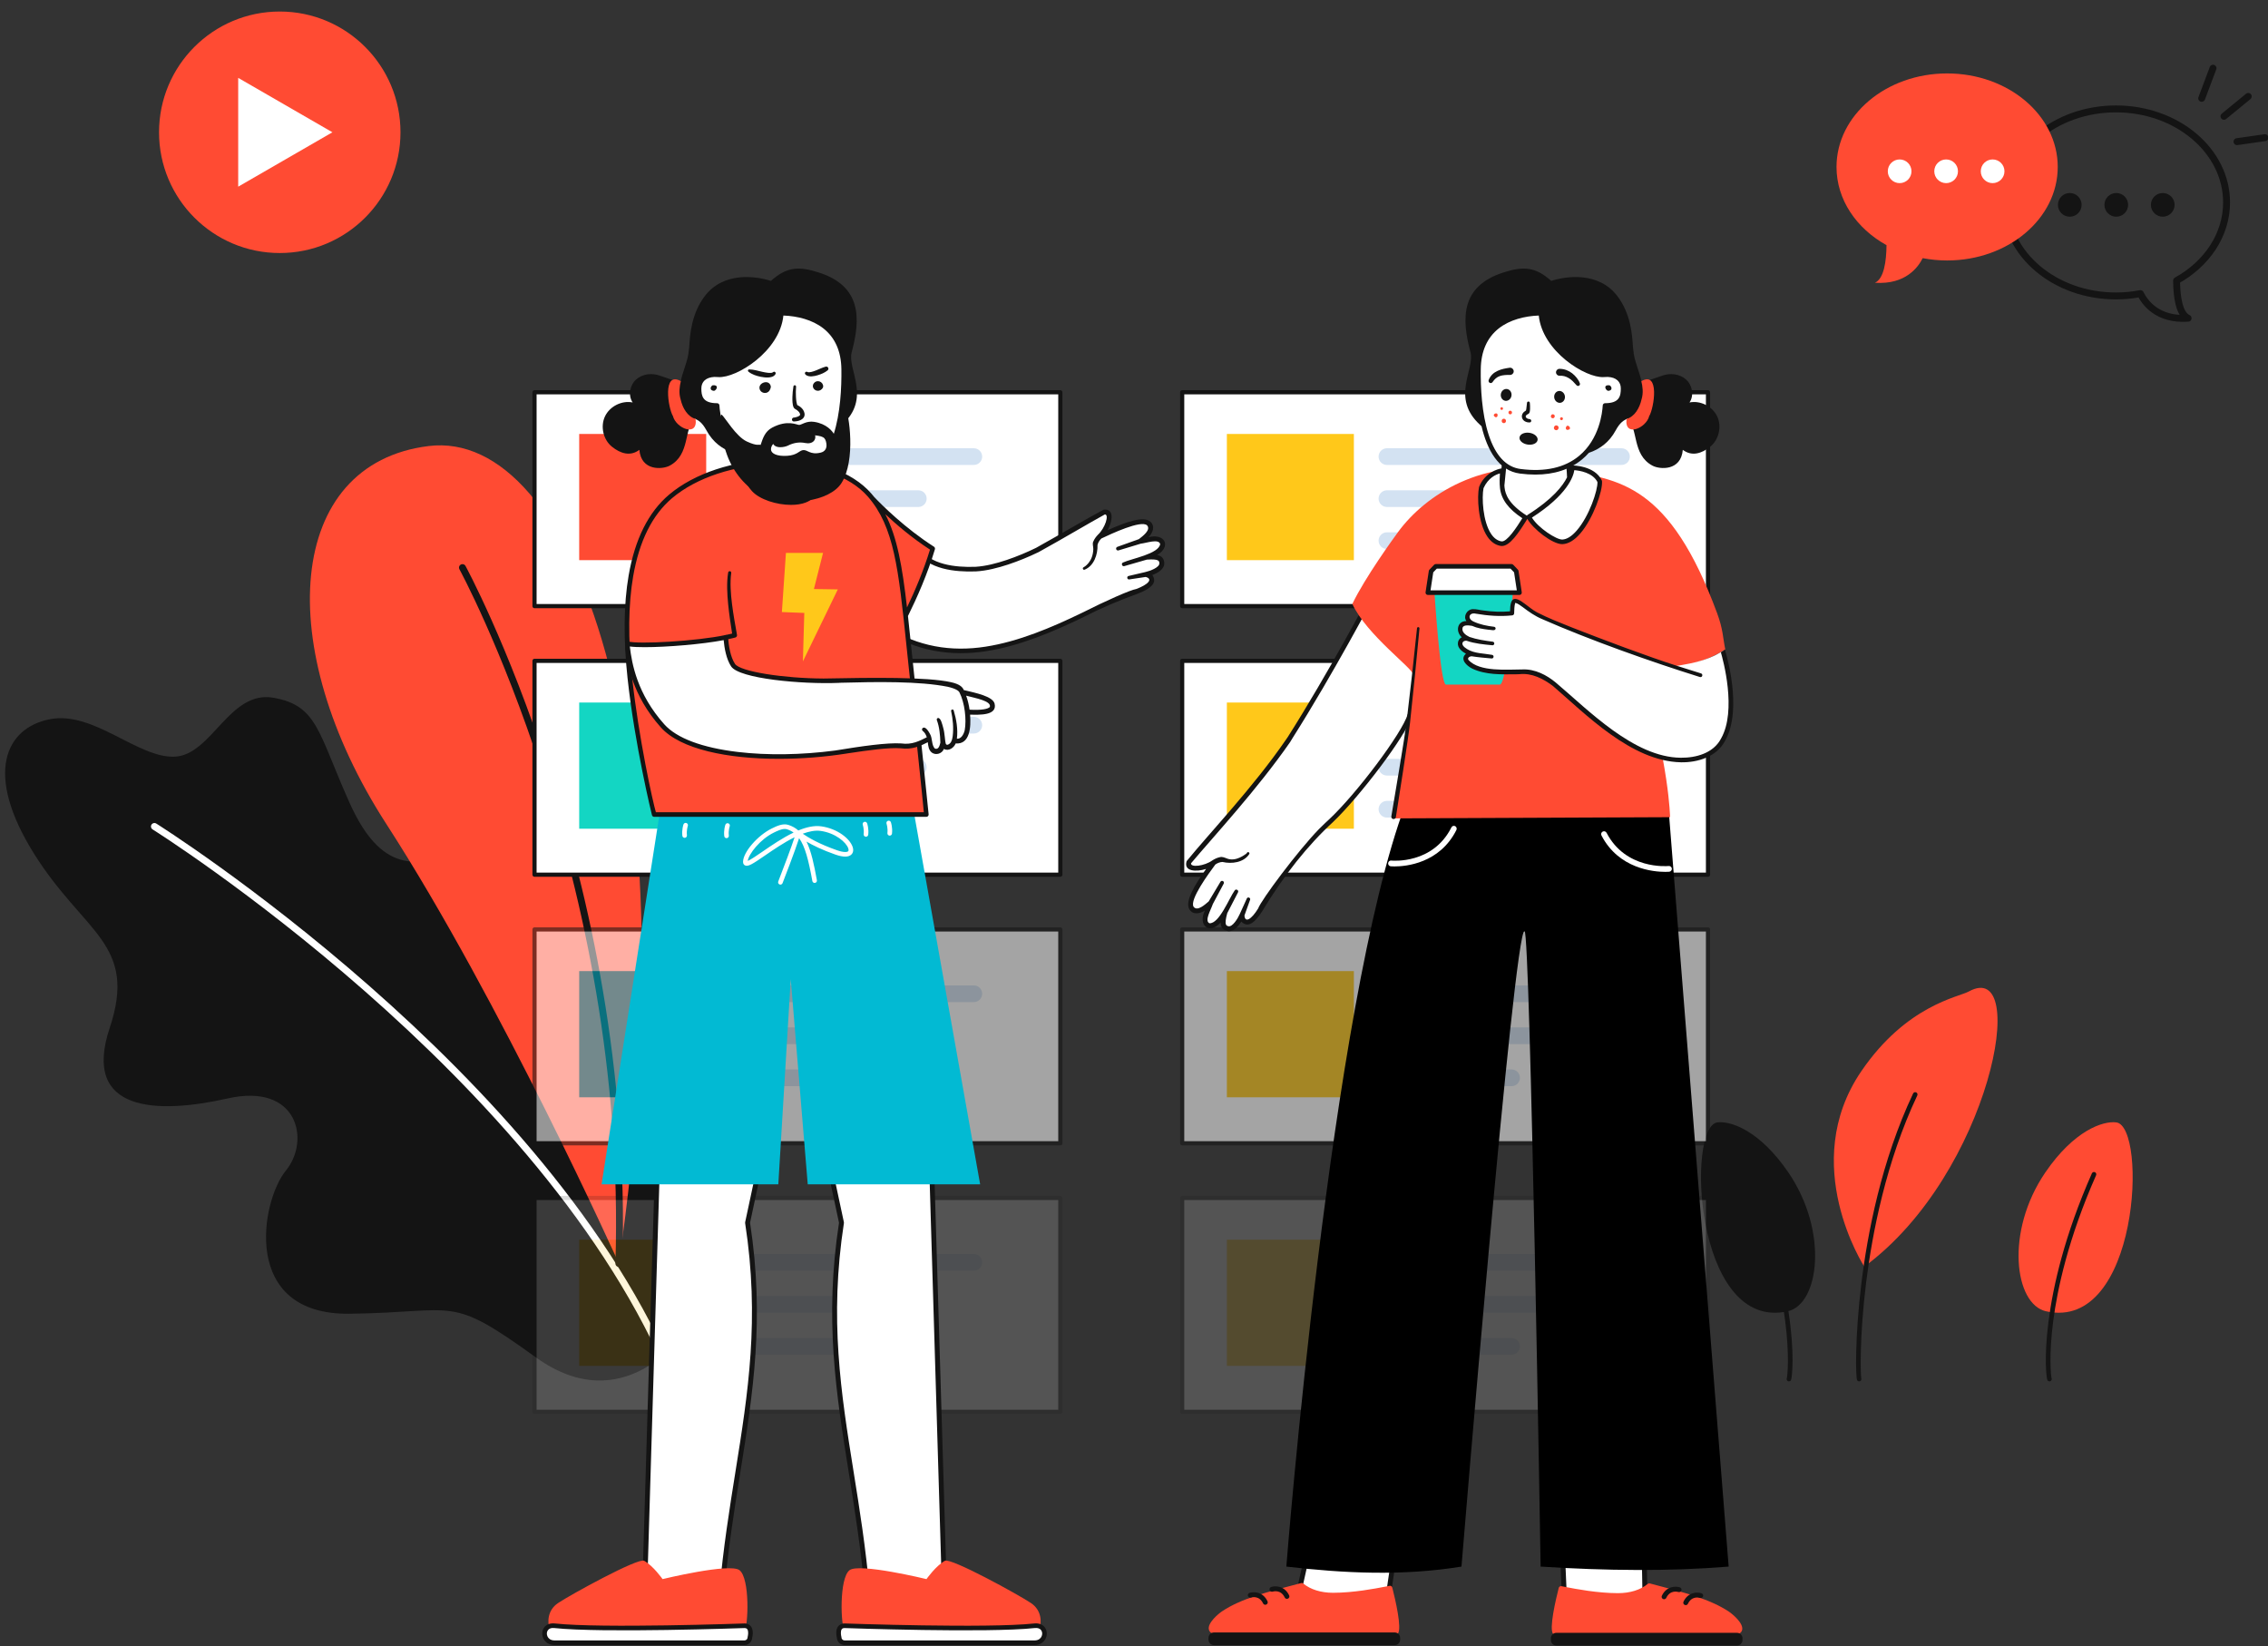 <svg viewBox="228 210 1968 1428" xmlns="http://www.w3.org/2000/svg" xmlns:xlink="http://www.w3.org/1999/xlink" xmlns:blush="http://design.blush" overflow="visible" width="1000px" height="725.61px"><rect x="228" y="210" width="1968" height="1428" fill="#333333" stroke="none"/><g id="Master/Scenes/Small Talk" stroke="none" stroke-width="1" fill="none" fill-rule="evenodd"><g blush:width="2400" blush:height="1800" id="Master/Backgrounds/User Interface" blush:component="Master/Backgrounds/User Interface" transform="scale(1 1)"><g id="Master/Backgrounds/User Interface" stroke="none" stroke-width="1" fill="none" fill-rule="evenodd"><g id="Big Plants" transform="translate(532, 729) scale(-1, 1) translate(-532, -729) translate(0, 49) scale(1 1)" blush:width="1064" blush:height="1360" blush:component="Big Plants"><g id="Big Plants/5" stroke="none" stroke-width="1" fill="none" fill-rule="evenodd"><g id="Plant-2" transform="translate(233, 547)"><path d="M137.958,791.613 C214.375,736.592 204.563,752.535 299.641,753.736 C394.723,754.932 376.383,655.59 354.983,629.605 C333.587,603.624 344.287,553.188 405.423,566.943 C466.555,580.703 532.276,579.173 507.821,505.811 C483.37,432.446 530.084,424.006 573.542,354.503 C617,285 598.206,245.64 560,238 C521.789,230.36 483.37,271.971 451.27,270.442 C419.179,268.916 403.894,212.538 365.687,219.327 C327.477,226.116 327.164,249.046 299.806,310.182 C272.455,371.314 241.885,366.729 203.675,352.973 C165.469,339.218 128.788,357.559 108.918,411.05 C89.047,464.546 -32.785,681.357 9.793,770.875 C9.793,770.875 61.541,846.638 137.958,791.613 Z" id="Fill-1" fill="#141414"/><path d="M469,331 C469,331 127.135,545.573 18.404,812.38" id="Stroke-4" stroke="#FFF" stroke-width="6" stroke-linecap="round" stroke-linejoin="round"/><path d="M65.999,710.124 C65.999,710.124 168.397,482.572 267.744,328.883 C367.09,175.193 354.86,16.245 231.063,0.96 C107.265,-14.321 0.282,259.251 65.999,710.124" id="Fill-6" fill="#FF4B33"/><path d="M201.702,106.419 C201.702,106.419 55.299,375.41 65.999,710.126" id="Stroke-9" stroke="#141414" stroke-width="6" stroke-linecap="round" stroke-linejoin="round"/></g></g></g><g id="Object" transform="translate(1684.591, 52.419) scale(1 1)" blush:width="645" blush:height="650" blush:component="Object"><g id="Object/Chat" stroke="none" stroke-width="1" fill="none" fill-rule="evenodd"><g id="bubble" transform="translate(137, 216.75)"><path d="M338.458,116.443 C338.458,71.635 295.487,35.311 242.479,35.311 C189.47,35.311 146.5,71.635 146.5,116.443 C146.5,161.251 189.47,197.574 242.479,197.574 C249.77,197.574 256.862,196.864 263.689,195.562 C267.356,203.032 278.317,218.772 305.099,216.91 C297.268,213.348 295.208,198.288 295.078,184.296 C321.197,169.798 338.458,144.831 338.458,116.443 Z" id="Stroke-1" stroke="#141414" stroke-width="6" stroke-linecap="round" stroke-linejoin="round"/><path d="M212.684,118.555 C212.684,124.233 208.082,128.835 202.404,128.835 C196.727,128.835 192.125,124.233 192.125,118.555 C192.125,112.878 196.727,108.276 202.404,108.276 C208.082,108.276 212.684,112.878 212.684,118.555" id="Fill-3" fill="#141414"/><path d="M253.023,118.555 C253.023,124.233 248.421,128.835 242.743,128.835 C237.066,128.835 232.464,124.233 232.464,118.555 C232.464,112.878 237.066,108.276 242.743,108.276 C248.421,108.276 253.023,112.878 253.023,118.555" id="Fill-5" fill="#141414"/><path d="M293.362,118.555 C293.362,124.233 288.76,128.835 283.082,128.835 C277.405,128.835 272.803,124.233 272.803,118.555 C272.803,112.878 277.405,108.276 283.082,108.276 C288.76,108.276 293.362,112.878 293.362,118.555" id="Fill-7" fill="#141414"/><path d="M0,85.666 C0,40.858 42.971,4.534 95.979,4.534 C148.988,4.534 191.958,40.858 191.958,85.666 C191.958,130.474 148.988,166.797 95.979,166.797 C88.688,166.797 81.596,166.087 74.769,164.785 C71.102,172.255 60.141,187.993 33.359,186.133 C41.19,182.571 43.25,167.511 43.38,153.519 C17.261,139.02 0,114.054 0,85.666" id="Fill-9" fill="#FF4B33"/><path d="M65.05,89.429 C65.05,95.107 60.448,99.709 54.771,99.709 C49.093,99.709 44.491,95.107 44.491,89.429 C44.491,83.752 49.093,79.15 54.771,79.15 C60.448,79.15 65.05,83.752 65.05,89.429" id="Fill-11" fill="#FFF"/><path d="M105.389,89.429 C105.389,95.107 100.787,99.709 95.11,99.709 C89.432,99.709 84.83,95.107 84.83,89.429 C84.83,83.752 89.432,79.15 95.11,79.15 C100.787,79.15 105.389,83.752 105.389,89.429" id="Fill-13" fill="#FFF"/><path d="M145.729,89.429 C145.729,95.107 141.127,99.709 135.449,99.709 C129.772,99.709 125.17,95.107 125.17,89.429 C125.17,83.752 129.772,79.15 135.449,79.15 C141.127,79.15 145.729,83.752 145.729,89.429" id="Fill-15" fill="#FFF"/><line x1="326.701" y1="0" x2="316.882" y2="26.132" id="Stroke-17" stroke="#141414" stroke-width="6" stroke-linecap="round" stroke-linejoin="round"/><line x1="357.261" y1="24.474" x2="336.203" y2="41.747" id="Stroke-19" stroke="#141414" stroke-width="6" stroke-linecap="round" stroke-linejoin="round"/><line x1="371.707" y1="60.276" x2="347.509" y2="63.73" id="Stroke-21" stroke="#141414" stroke-width="6" stroke-linecap="round" stroke-linejoin="round"/></g></g></g><g id="Object" transform="translate(148, 0) scale(1 1)" blush:width="645" blush:height="650" blush:component="Object"><g id="Object/Play Button" stroke="none" stroke-width="1" fill="none" fill-rule="evenodd"><g id="play" transform="translate(218, 220)"><path d="M209.513,104.758 C209.513,162.612 162.611,209.514 104.756,209.514 C46.902,209.514 0,162.612 0,104.758 C0,46.902 46.902,1.82246076e-13 104.756,1.82246076e-13 C162.611,1.82246076e-13 209.513,46.902 209.513,104.758" id="Fill-12" fill="#FF4B33"/><polygon id="Fill-14" fill="#FFF" points="68.693 104.758 68.693 57.562 109.564 81.159 150.437 104.758 109.564 128.355 68.693 151.952"/></g></g></g><g id="Plant" transform="translate(1570, 555) scale(1 1)" blush:width="645" blush:height="854" blush:component="Plant"><g id="Plant/Plant 2" stroke="none" stroke-width="1" fill="none" fill-rule="evenodd"><g id="Group" transform="translate(134, 512)"><g id="Leaf-2" transform="translate(115.276, 0)"><path d="M26.435,241.87 C26.435,241.87 -31.238,153.056 23.787,72.394 C62.925,15.02 108.147,8.084 117.142,3.14 C171.031,-26.482 135.86,161.208 26.435,241.87" id="Fill-1" fill="#FF4B33"/><path d="M21.914,341.385 C21.267,341.385 20.634,341.073 20.248,340.495 C18.82,338.354 18.288,302.568 23.839,256.82 C29.054,213.841 41.085,150.298 68.781,91.646 C69.254,90.648 70.445,90.224 71.444,90.692 C72.442,91.164 72.87,92.356 72.398,93.355 C45.272,150.798 33.322,213.045 28.075,255.148 C22.149,302.69 23.173,335.775 23.762,338.624 C24.119,339.488 23.829,340.511 23.021,341.049 C22.68,341.277 22.295,341.385 21.914,341.385" id="Fill-4" fill="#141414"/></g><path d="M14.2,116.733 C25.773,115.248 50.975,123.754 75.862,160.237 C110.851,211.528 102.53,274.523 75.204,280.597 L75.847,280.443 C81.532,317.171 79.069,338.86 77.98,340.495 C77.595,341.073 76.961,341.385 76.314,341.385 C75.933,341.385 75.548,341.277 75.207,341.049 C74.385,340.503 74.099,339.451 74.486,338.578 C74.96,336.761 76.96,319.11 73.021,288.876 C72.705,286.452 72.344,283.897 71.93,281.213 L71.925,281.226 C-5.737,293.687 -12.59,120.169 14.2,116.733 Z" id="Leaf-2" fill="#141414"/><g id="Leaf-1" transform="translate(275.556, 116.574)"><path d="M75.204,164.023 C102.53,157.949 110.851,94.954 75.862,43.663 C50.975,7.18 25.773,-1.326 14.2,0.159 C-12.962,3.642 -5.54,181.969 75.204,164.023" id="Leaf-09" fill="#FF4B33" transform="translate(49.511, 82.646) scale(-1, 1) translate(-49.511, -82.646)"/><path d="M64.314,224.811 C63.933,224.811 63.548,224.703 63.207,224.475 C62.385,223.929 62.099,222.877 62.486,222.004 C62.96,220.187 64.96,202.536 61.021,172.302 C57.465,145.015 48.127,100.952 23.826,45.985 C23.38,44.975 23.836,43.794 24.846,43.348 C25.853,42.9 27.037,43.357 27.484,44.368 C74.56,150.849 67.971,220.931 65.98,223.921 C65.595,224.499 64.961,224.811 64.314,224.811 L64.314,224.811 Z" id="Path" fill="#141414" transform="translate(45.555, 133.993) scale(-1, 1) translate(-45.555, -133.993)"/></g></g></g></g><g id="Screen" transform="translate(557, 548.5) scale(1 1)" blush:width="1287" blush:height="889" blush:component="Screen"><g id="Screen/Information" stroke="none" stroke-width="1" fill="none" fill-rule="evenodd"><g id="Info-Cards" transform="translate(133, 0)"><g id="Info-Card"><polygon id="Bg" fill="#FFF" points="1.807 187.348 458.073 187.348 458.073 1.81 1.807 1.81"/><path d="M458.073,-2.0571904e-13 L1.807,-2.0571904e-13 C0.809,-2.0571904e-13 -6.16455151e-13,0.81 -6.16455151e-13,1.81 L-6.16455151e-13,187.348 C-6.16455151e-13,188.348 0.809,189.158 1.807,189.158 L458.073,189.158 C459.071,189.158 459.881,188.348 459.881,187.348 L459.881,1.81 C459.881,0.81 459.071,-2.0571904e-13 458.073,-2.0571904e-13 Z M456.266,3.618 L456.266,185.538 L3.615,185.538 L3.615,3.618 L456.266,3.618 Z" id="Border" fill="#141414" fill-rule="nonzero"/><polygon id="Place-Holder" fill="#FF4B33" points="40.583 147.454 150.789 147.454 150.789 37.977 40.583 37.977"/><path d="M287.65,123.306 C291.643,123.306 294.879,126.546 294.879,130.544 C294.879,134.466 291.764,137.659 287.875,137.779 L287.65,137.782 L179.466,137.782 C175.473,137.782 172.237,134.541 172.237,130.544 C172.237,126.622 175.352,123.428 179.241,123.309 L179.466,123.306 L287.65,123.306 Z M334.853,86.845 C338.846,86.845 342.083,90.086 342.083,94.083 C342.083,98.005 338.967,101.199 335.079,101.318 L334.853,101.321 L179.466,101.321 C175.473,101.321 172.237,98.081 172.237,94.083 C172.237,90.161 175.352,86.968 179.241,86.848 L179.466,86.845 L334.853,86.845 Z M383.028,50.384 C387.021,50.384 390.258,53.625 390.258,57.622 C390.258,61.544 387.142,64.738 383.253,64.857 L383.028,64.86 L179.466,64.86 C175.473,64.86 172.237,61.62 172.237,57.622 C172.237,53.7 175.352,50.507 179.241,50.388 L179.466,50.384 L383.028,50.384 Z" id="Text" fill="#D3E2F2" fill-rule="nonzero"/></g><g id="Info-Card-2" transform="translate(0, 233)"><polygon id="Bg" fill="#FFF" points="1.807 187.348 458.073 187.348 458.073 1.81 1.807 1.81"/><path d="M458.073,-2.0571904e-13 L1.807,-2.0571904e-13 C0.809,-2.0571904e-13 -6.16455151e-13,0.81 -6.16455151e-13,1.81 L-6.16455151e-13,187.348 C-6.16455151e-13,188.348 0.809,189.158 1.807,189.158 L458.073,189.158 C459.071,189.158 459.881,188.348 459.881,187.348 L459.881,1.81 C459.881,0.81 459.071,-2.0571904e-13 458.073,-2.0571904e-13 Z M456.266,3.618 L456.266,185.538 L3.615,185.538 L3.615,3.618 L456.266,3.618 Z" id="Border" fill="#141414" fill-rule="nonzero"/><polygon id="Place-Holder" fill="#13D6C3" points="40.583 147.454 150.789 147.454 150.789 37.977 40.583 37.977"/><path d="M287.65,123.306 C291.643,123.306 294.879,126.546 294.879,130.544 C294.879,134.466 291.764,137.659 287.875,137.779 L287.65,137.782 L179.466,137.782 C175.473,137.782 172.237,134.541 172.237,130.544 C172.237,126.622 175.352,123.428 179.241,123.309 L179.466,123.306 L287.65,123.306 Z M334.853,86.845 C338.846,86.845 342.083,90.086 342.083,94.083 C342.083,98.005 338.967,101.199 335.079,101.318 L334.853,101.321 L179.466,101.321 C175.473,101.321 172.237,98.081 172.237,94.083 C172.237,90.161 175.352,86.968 179.241,86.848 L179.466,86.845 L334.853,86.845 Z M383.028,50.384 C387.021,50.384 390.258,53.625 390.258,57.622 C390.258,61.544 387.142,64.738 383.253,64.857 L383.028,64.86 L179.466,64.86 C175.473,64.86 172.237,61.62 172.237,57.622 C172.237,53.7 175.352,50.507 179.241,50.388 L179.466,50.384 L383.028,50.384 Z" id="Text" fill="#D3E2F2" fill-rule="nonzero"/></g><g id="Info-Card-3" opacity=".553" transform="translate(0, 466)"><polygon id="Bg" fill="#FFF" points="1.807 187.348 458.073 187.348 458.073 1.81 1.807 1.81"/><path d="M458.073,-2.0571904e-13 L1.807,-2.0571904e-13 C0.809,-2.0571904e-13 -6.16455151e-13,0.81 -6.16455151e-13,1.81 L-6.16455151e-13,187.348 C-6.16455151e-13,188.348 0.809,189.158 1.807,189.158 L458.073,189.158 C459.071,189.158 459.881,188.348 459.881,187.348 L459.881,1.81 C459.881,0.81 459.071,-2.0571904e-13 458.073,-2.0571904e-13 Z M456.266,3.618 L456.266,185.538 L3.615,185.538 L3.615,3.618 L456.266,3.618 Z" id="Border" fill="#141414" fill-rule="nonzero"/><polygon id="Place-Holder" fill="#02BAD3" points="40.583 147.454 150.789 147.454 150.789 37.977 40.583 37.977"/><path d="M287.65,123.306 C291.643,123.306 294.879,126.546 294.879,130.544 C294.879,134.466 291.764,137.659 287.875,137.779 L287.65,137.782 L179.466,137.782 C175.473,137.782 172.237,134.541 172.237,130.544 C172.237,126.622 175.352,123.428 179.241,123.309 L179.466,123.306 L287.65,123.306 Z M334.853,86.845 C338.846,86.845 342.083,90.086 342.083,94.083 C342.083,98.005 338.967,101.199 335.079,101.318 L334.853,101.321 L179.466,101.321 C175.473,101.321 172.237,98.081 172.237,94.083 C172.237,90.161 175.352,86.968 179.241,86.848 L179.466,86.845 L334.853,86.845 Z M383.028,50.384 C387.021,50.384 390.258,53.625 390.258,57.622 C390.258,61.544 387.142,64.738 383.253,64.857 L383.028,64.86 L179.466,64.86 C175.473,64.86 172.237,61.62 172.237,57.622 C172.237,53.7 175.352,50.507 179.241,50.388 L179.466,50.384 L383.028,50.384 Z" id="Text" fill="#D3E2F2" fill-rule="nonzero"/></g><g id="Info-Card-4" opacity=".162" transform="translate(0, 699)"><polygon id="Bg" fill="#FFF" points="1.807 187.348 458.073 187.348 458.073 1.81 1.807 1.81"/><path d="M458.073,-2.0571904e-13 L1.807,-2.0571904e-13 C0.809,-2.0571904e-13 -6.16455151e-13,0.81 -6.16455151e-13,1.81 L-6.16455151e-13,187.348 C-6.16455151e-13,188.348 0.809,189.158 1.807,189.158 L458.073,189.158 C459.071,189.158 459.881,188.348 459.881,187.348 L459.881,1.81 C459.881,0.81 459.071,-2.0571904e-13 458.073,-2.0571904e-13 Z M456.266,3.618 L456.266,185.538 L3.615,185.538 L3.615,3.618 L456.266,3.618 Z" id="Border" fill="#141414" fill-rule="nonzero"/><polygon id="Place-Holder" fill="#FFC81A" points="40.583 147.454 150.789 147.454 150.789 37.977 40.583 37.977"/><path d="M287.65,123.306 C291.643,123.306 294.879,126.546 294.879,130.544 C294.879,134.466 291.764,137.659 287.875,137.779 L287.65,137.782 L179.466,137.782 C175.473,137.782 172.237,134.541 172.237,130.544 C172.237,126.622 175.352,123.428 179.241,123.309 L179.466,123.306 L287.65,123.306 Z M334.853,86.845 C338.846,86.845 342.083,90.086 342.083,94.083 C342.083,98.005 338.967,101.199 335.079,101.318 L334.853,101.321 L179.466,101.321 C175.473,101.321 172.237,98.081 172.237,94.083 C172.237,90.161 175.352,86.968 179.241,86.848 L179.466,86.845 L334.853,86.845 Z M383.028,50.384 C387.021,50.384 390.258,53.625 390.258,57.622 C390.258,61.544 387.142,64.738 383.253,64.857 L383.028,64.86 L179.466,64.86 C175.473,64.86 172.237,61.62 172.237,57.622 C172.237,53.7 175.352,50.507 179.241,50.388 L179.466,50.384 L383.028,50.384 Z" id="Text" fill="#D3E2F2" fill-rule="nonzero"/></g></g><g id="Info-Cards" transform="translate(695, 0)"><g id="Info-Card"><polygon id="Bg" fill="#FFF" points="1.807 187.348 458.073 187.348 458.073 1.81 1.807 1.81"/><path d="M458.073,-2.0571904e-13 L1.807,-2.0571904e-13 C0.809,-2.0571904e-13 -6.16455151e-13,0.81 -6.16455151e-13,1.81 L-6.16455151e-13,187.348 C-6.16455151e-13,188.348 0.809,189.158 1.807,189.158 L458.073,189.158 C459.071,189.158 459.881,188.348 459.881,187.348 L459.881,1.81 C459.881,0.81 459.071,-2.0571904e-13 458.073,-2.0571904e-13 Z M456.266,3.618 L456.266,185.538 L3.615,185.538 L3.615,3.618 L456.266,3.618 Z" id="Border" fill="#141414" fill-rule="nonzero"/><polygon id="Place-Holder" fill="#FFC81A" points="40.583 147.454 150.789 147.454 150.789 37.977 40.583 37.977"/><path d="M287.65,123.306 C291.643,123.306 294.879,126.546 294.879,130.544 C294.879,134.466 291.764,137.659 287.875,137.779 L287.65,137.782 L179.466,137.782 C175.473,137.782 172.237,134.541 172.237,130.544 C172.237,126.622 175.352,123.428 179.241,123.309 L179.466,123.306 L287.65,123.306 Z M334.853,86.845 C338.846,86.845 342.083,90.086 342.083,94.083 C342.083,98.005 338.967,101.199 335.079,101.318 L334.853,101.321 L179.466,101.321 C175.473,101.321 172.237,98.081 172.237,94.083 C172.237,90.161 175.352,86.968 179.241,86.848 L179.466,86.845 L334.853,86.845 Z M383.028,50.384 C387.021,50.384 390.258,53.625 390.258,57.622 C390.258,61.544 387.142,64.738 383.253,64.857 L383.028,64.86 L179.466,64.86 C175.473,64.86 172.237,61.62 172.237,57.622 C172.237,53.7 175.352,50.507 179.241,50.388 L179.466,50.384 L383.028,50.384 Z" id="Text" fill="#D3E2F2" fill-rule="nonzero"/></g><g id="Info-Card-2" transform="translate(0, 233)"><polygon id="Bg" fill="#FFF" points="1.807 187.348 458.073 187.348 458.073 1.81 1.807 1.81"/><path d="M458.073,-2.0571904e-13 L1.807,-2.0571904e-13 C0.809,-2.0571904e-13 -6.16455151e-13,0.81 -6.16455151e-13,1.81 L-6.16455151e-13,187.348 C-6.16455151e-13,188.348 0.809,189.158 1.807,189.158 L458.073,189.158 C459.071,189.158 459.881,188.348 459.881,187.348 L459.881,1.81 C459.881,0.81 459.071,-2.0571904e-13 458.073,-2.0571904e-13 Z M456.266,3.618 L456.266,185.538 L3.615,185.538 L3.615,3.618 L456.266,3.618 Z" id="Border" fill="#141414" fill-rule="nonzero"/><polygon id="Place-Holder" fill="#FFC81A" points="40.583 147.454 150.789 147.454 150.789 37.977 40.583 37.977"/><path d="M287.65,123.306 C291.643,123.306 294.879,126.546 294.879,130.544 C294.879,134.466 291.764,137.659 287.875,137.779 L287.65,137.782 L179.466,137.782 C175.473,137.782 172.237,134.541 172.237,130.544 C172.237,126.622 175.352,123.428 179.241,123.309 L179.466,123.306 L287.65,123.306 Z M334.853,86.845 C338.846,86.845 342.083,90.086 342.083,94.083 C342.083,98.005 338.967,101.199 335.079,101.318 L334.853,101.321 L179.466,101.321 C175.473,101.321 172.237,98.081 172.237,94.083 C172.237,90.161 175.352,86.968 179.241,86.848 L179.466,86.845 L334.853,86.845 Z M383.028,50.384 C387.021,50.384 390.258,53.625 390.258,57.622 C390.258,61.544 387.142,64.738 383.253,64.857 L383.028,64.86 L179.466,64.86 C175.473,64.86 172.237,61.62 172.237,57.622 C172.237,53.7 175.352,50.507 179.241,50.388 L179.466,50.384 L383.028,50.384 Z" id="Text" fill="#D3E2F2" fill-rule="nonzero"/></g><g id="Info-Card-3" opacity=".553" transform="translate(0, 466)"><polygon id="Bg" fill="#FFF" points="1.807 187.348 458.073 187.348 458.073 1.81 1.807 1.81"/><path d="M458.073,-2.0571904e-13 L1.807,-2.0571904e-13 C0.809,-2.0571904e-13 -6.16455151e-13,0.81 -6.16455151e-13,1.81 L-6.16455151e-13,187.348 C-6.16455151e-13,188.348 0.809,189.158 1.807,189.158 L458.073,189.158 C459.071,189.158 459.881,188.348 459.881,187.348 L459.881,1.81 C459.881,0.81 459.071,-2.0571904e-13 458.073,-2.0571904e-13 Z M456.266,3.618 L456.266,185.538 L3.615,185.538 L3.615,3.618 L456.266,3.618 Z" id="Border" fill="#141414" fill-rule="nonzero"/><polygon id="Place-Holder" fill="#FFC81A" points="40.583 147.454 150.789 147.454 150.789 37.977 40.583 37.977"/><path d="M287.65,123.306 C291.643,123.306 294.879,126.546 294.879,130.544 C294.879,134.466 291.764,137.659 287.875,137.779 L287.65,137.782 L179.466,137.782 C175.473,137.782 172.237,134.541 172.237,130.544 C172.237,126.622 175.352,123.428 179.241,123.309 L179.466,123.306 L287.65,123.306 Z M334.853,86.845 C338.846,86.845 342.083,90.086 342.083,94.083 C342.083,98.005 338.967,101.199 335.079,101.318 L334.853,101.321 L179.466,101.321 C175.473,101.321 172.237,98.081 172.237,94.083 C172.237,90.161 175.352,86.968 179.241,86.848 L179.466,86.845 L334.853,86.845 Z M383.028,50.384 C387.021,50.384 390.258,53.625 390.258,57.622 C390.258,61.544 387.142,64.738 383.253,64.857 L383.028,64.86 L179.466,64.86 C175.473,64.86 172.237,61.62 172.237,57.622 C172.237,53.7 175.352,50.507 179.241,50.388 L179.466,50.384 L383.028,50.384 Z" id="Text" fill="#D3E2F2" fill-rule="nonzero"/></g><g id="Info-Card-4" opacity=".162" transform="translate(0, 699)"><polygon id="Bg" fill="#FFF" points="1.807 187.348 458.073 187.348 458.073 1.81 1.807 1.81"/><path d="M458.073,-2.0571904e-13 L1.807,-2.0571904e-13 C0.809,-2.0571904e-13 -6.16455151e-13,0.81 -6.16455151e-13,1.81 L-6.16455151e-13,187.348 C-6.16455151e-13,188.348 0.809,189.158 1.807,189.158 L458.073,189.158 C459.071,189.158 459.881,188.348 459.881,187.348 L459.881,1.81 C459.881,0.81 459.071,-2.0571904e-13 458.073,-2.0571904e-13 Z M456.266,3.618 L456.266,185.538 L3.615,185.538 L3.615,3.618 L456.266,3.618 Z" id="Border" fill="#141414" fill-rule="nonzero"/><polygon id="Place-Holder" fill="#FFC81A" points="40.583 147.454 150.789 147.454 150.789 37.977 40.583 37.977"/><path d="M287.65,123.306 C291.643,123.306 294.879,126.546 294.879,130.544 C294.879,134.466 291.764,137.659 287.875,137.779 L287.65,137.782 L179.466,137.782 C175.473,137.782 172.237,134.541 172.237,130.544 C172.237,126.622 175.352,123.428 179.241,123.309 L179.466,123.306 L287.65,123.306 Z M334.853,86.845 C338.846,86.845 342.083,90.086 342.083,94.083 C342.083,98.005 338.967,101.199 335.079,101.318 L334.853,101.321 L179.466,101.321 C175.473,101.321 172.237,98.081 172.237,94.083 C172.237,90.161 175.352,86.968 179.241,86.848 L179.466,86.845 L334.853,86.845 Z M383.028,50.384 C387.021,50.384 390.258,53.625 390.258,57.622 C390.258,61.544 387.142,64.738 383.253,64.857 L383.028,64.86 L179.466,64.86 C175.473,64.86 172.237,61.62 172.237,57.622 C172.237,53.7 175.352,50.507 179.241,50.388 L179.466,50.384 L383.028,50.384 Z" id="Text" fill="#D3E2F2" fill-rule="nonzero"/></g></g></g></g></g></g><g transform="translate(1521.5, 988) scale(-1, 1) translate(-1521.5, -988) translate(940, 338) scale(1 1)" blush:width="1163" blush:height="1300" id="Master/Character/Standing" blush:component="Master/Character/Standing"><g id="Master/Character/Standing" stroke="none" stroke-width="1" fill="none" fill-rule="evenodd"><g id="Lower Body" transform="translate(0, 569) scale(1 1)" blush:width="1110" blush:height="729" blush:component="Lower Body"><g id="Lower Body/Jeans 2" stroke="none" stroke-width="1" fill="none" fill-rule="evenodd"><g id="shoe-2" transform="translate(660, 621)"><polygon id="SKIN" fill="#FFF" points="2.406 10.541 10.484 65.721 89.847 73.919 77.541 17.068"/><path d="M90.107,75.919 L10.087,68.063 C9.115,67.967 8.333,67.221 8.191,66.254 L0.023,10.433 C-0.147,9.271 0.658,8.191 1.82,8.021 C2.984,7.858 4.061,8.657 4.232,9.818 L12.159,63.992 L87.598,71.4 L75.561,17.621 C75.304,16.475 76.026,15.338 77.171,15.081 C78.322,14.824 79.456,15.547 79.711,16.692 L92.39,73.338 C92.54,74.004 92.36,74.701 91.908,75.212 C91.502,75.67 90.921,75.93 90.315,75.93 C90.246,75.93 90.176,75.926 90.107,75.919 Z" id="path-6" fill="#141414"/><path d="M6.891,59.249 C7.149,58.232 8.149,57.589 9.182,57.773 C10.165,57.95 11.41,58.189 12.875,58.472 C21.857,60.2 40.546,63.797 58.257,63.811 L58.302,63.811 C68.736,63.811 77.912,60.957 84.14,55.772 C84.635,55.36 85.297,55.214 85.923,55.374 C116.321,63.288 138.284,69.006 154.56,79.861 C157.42,81.77 167.737,90.098 165.953,95.988 C165.127,98.712 162.189,100.093 157.219,100.093 C139.075,100.093 99.984,100.194 65.495,100.284 C37.588,100.357 13.488,100.42 4.414,100.42 C3.455,100.42 2.59,99.985 1.977,99.196 C-1.596,94.6 4.223,69.728 6.891,59.249" id="path-23" fill="#FF4B33"/><path d="M4.779,109.227 L161.615,109.227 C164.221,109.227 166.335,107.115 166.335,104.508 L166.335,102.949 C166.335,100.342 164.221,98.229 161.615,98.229 L4.779,98.229 C2.173,98.229 0.059,100.342 0.059,102.949 L0.059,104.508 C0.059,107.115 2.173,109.227 4.779,109.227" id="Fill-47" fill="#141414"/><path d="M117.074,74.217 C117.869,74.217 118.631,73.77 118.995,73.004 C122.332,65.996 128.743,67.711 129.464,67.932 C130.582,68.271 131.771,67.646 132.119,66.53 C132.466,65.412 131.851,64.227 130.737,63.873 C127.101,62.719 119.163,62.761 115.155,71.176 C114.65,72.237 115.1,73.505 116.161,74.01 C116.456,74.151 116.767,74.217 117.074,74.217" id="path-25" fill="#141414"/><path d="M98.293,69.095 C99.088,69.095 99.851,68.648 100.215,67.882 C103.552,60.874 109.963,62.589 110.683,62.81 C111.802,63.15 112.991,62.524 113.338,61.408 C113.685,60.29 113.07,59.105 111.956,58.751 C108.316,57.598 100.38,57.641 96.375,66.054 C95.87,67.115 96.32,68.383 97.381,68.888 C97.676,69.029 97.986,69.095 98.293,69.095" id="path-26" fill="#141414"/><path id="Path" stroke="#979797"/></g><g id="shoe-1" transform="translate(363, 629)"><polygon id="SKIN" fill="#FFF" points="156.973 2.394 154.596 58.152 84.699 64.144 85.766 8.159"/><path d="M84.536,66.259 C83.998,66.259 83.478,66.055 83.082,65.684 C82.643,65.273 82.399,64.695 82.41,64.093 L83.429,8.094 C83.451,6.92 84.454,5.978 85.594,6.007 C86.768,6.029 87.703,6.997 87.682,8.172 L86.705,61.817 L152.548,56.307 L154.896,2.035 C154.946,0.863 155.936,-0.052 157.112,0.002 C158.286,0.053 159.196,1.046 159.145,2.219 L156.717,58.362 C156.671,59.431 155.836,60.3 154.769,60.389 L84.713,66.251 C84.654,66.256 84.595,66.259 84.536,66.259" id="path-1" fill="#141414"/><path d="M159.445,51.573 C159.187,50.556 158.187,49.913 157.154,50.097 C156.17,50.274 154.926,50.513 153.46,50.796 C144.479,52.524 125.79,56.121 108.079,56.135 L108.033,56.135 C97.6,56.135 88.424,53.281 82.195,48.096 C81.701,47.684 81.038,47.538 80.412,47.698 C50.015,55.612 28.052,61.33 11.776,72.185 C8.915,74.094 -1.401,82.422 0.383,88.312 C1.209,91.036 4.147,92.417 9.116,92.417 C27.261,92.417 66.352,92.518 100.841,92.608 C128.747,92.681 152.848,92.744 161.922,92.744 C162.88,92.744 163.746,92.309 164.359,91.52 C167.932,86.924 162.113,62.052 159.445,51.573" id="path-2" fill="#FF4B33"/><path d="M161.556,101.55 L4.72,101.55 C2.113,101.55 0,99.438 0,96.831 L0,95.272 C0,92.665 2.113,90.552 4.72,90.552 L161.556,90.552 C164.162,90.552 166.275,92.665 166.275,95.272 L166.275,96.831 C166.275,99.438 164.162,101.55 161.556,101.55" id="path-3" fill="#141414"/><path d="M49.261,66.541 C48.466,66.541 47.704,66.094 47.34,65.328 C44.003,58.32 37.592,60.035 36.871,60.256 C35.753,60.595 34.563,59.97 34.216,58.854 C33.869,57.736 34.483,56.551 35.598,56.197 C39.234,55.043 47.172,55.085 51.179,63.5 C51.684,64.561 51.234,65.829 50.174,66.334 C49.879,66.475 49.568,66.541 49.261,66.541" id="path-4" fill="#141414"/><path d="M68.042,61.418 C67.247,61.418 66.485,60.971 66.121,60.205 C62.783,53.197 56.372,54.912 55.653,55.133 C54.534,55.473 53.344,54.847 52.997,53.731 C52.65,52.613 53.265,51.428 54.379,51.074 C58.019,49.921 65.955,49.964 69.96,58.377 C70.465,59.438 70.015,60.706 68.955,61.211 C68.66,61.352 68.349,61.418 68.042,61.418" id="path-5" fill="#141414"/></g><g id="pant" transform="translate(375, 0)"><path d="M52.273,2.949 L0,662.091 C51.539,666.307 106.337,665.697 163.159,662.091 C163.159,662.091 172.164,111.164 177.11,110.605 C186.369,109.561 231.852,662.091 231.852,662.091 C283.259,670.419 333.68,667.882 383.805,662.091 C383.805,662.091 345.659,173.983 280.364,0.486 C177.164,5.072 52.273,2.949 52.273,2.949" id="path-10" fill="#000"/><path d="M109.3,24.433 C108.073,23.798 106.564,24.276 105.93,25.502 C89.358,57.465 53.584,54.442 52.026,54.291 C50.642,54.157 49.428,55.162 49.293,56.536 C49.158,57.91 50.163,59.133 51.537,59.268 C51.607,59.275 52.846,59.384 54.945,59.384 C65.093,59.384 95.32,56.829 110.368,27.803 C111.004,26.578 110.526,25.069 109.3,24.433" id="path-21" fill="#FFF"/><path d="M292.829,49.581 C291.357,49.727 256.643,52.775 240.567,20.792 C239.949,19.565 238.486,19.088 237.3,19.723 C236.111,20.358 235.647,21.867 236.263,23.093 C250.854,52.122 280.159,54.674 289.997,54.674 C292.03,54.674 293.232,54.564 293.3,54.558 C294.631,54.423 295.603,53.201 295.475,51.828 C295.345,50.455 294.157,49.45 292.829,49.581" id="path-22" fill="#FFF"/></g></g></g><g id="Upper Body" transform="translate(272, 187) scale(1 1)" blush:width="600" blush:height="550" blush:component="Upper Body"><g id="Upper Body/Coffee" stroke="none" stroke-width="1" fill="none" fill-rule="evenodd"><g id="hand-2" transform="translate(368.999, 200.098)"><path d="M116.923,128.539 C82.083,71.319 43.812,2.002 43.812,2.002 C43.812,2.002 -0.037,59.97 -4.68958206e-13,90.902 C0.015,102.025 48.127,165.137 72.295,190.295 C72.455,190.737 72.659,191.08 72.914,191.3 C73.834,192.095 74.742,192.896 75.646,193.7 C77.075,195.114 78.443,196.416 79.73,197.578 L79.791,197.469 C110.031,225.558 130.748,258.005 140.492,274.216 C149.981,290.003 156.738,285.034 156.268,278.719 C156.268,278.719 162.237,292.299 168.776,290.468 C172.861,289.325 173.853,286.434 171.096,276.376 C171.096,276.376 178.578,290.063 185.275,287.874 C191.492,285.843 186.784,276.251 183.507,268.261 C183.507,268.261 195.458,280.196 200.106,272.687 C204.706,265.255 187.631,242.46 180.631,232.973 C191.265,240.424 205.45,239.188 202.402,232.897 C198.799,225.46 152.935,180.122 116.923,128.539 Z" id="SKIN" fill="#FFF"/><path d="M204.317,231.968 C184.222,207.301 146.551,167.894 118.518,127.118 C118.317,126.825 116.844,124.732 116.505,124.199 C80.906,68.107 45.939,1.749 45.583,1.07 C45.068,0.093 43.861,-0.285 42.881,0.23 C41.904,0.744 41.528,1.953 42.042,2.931 C42.398,3.607 76.96,69.201 112.397,125.188 C112.949,126.059 114.2,128.225 114.558,128.741 C142.938,169.609 179.954,209.458 200.489,233.824 C201.157,237.642 188.924,236.395 181.851,231.23 C179.856,229.984 177.84,229.022 175.508,228.543 C173.402,227.89 171.093,229.041 169.043,229.798 C161.331,232.645 153.426,225.955 152.864,225.724 C152.397,225.532 152.159,224.999 151.853,224.589 C151.039,223.458 149.275,224.678 149.992,225.836 C154.756,233.252 165.238,234.566 173.193,232.703 C175.202,232.686 177.803,233.699 179.426,234.922 C185.017,242.493 202.032,265.533 198.297,271.567 C195.04,275.822 188.467,269.71 185.186,266.924 L174.977,249.883 C174.516,249.114 173.519,248.863 172.75,249.324 C172.004,249.77 171.749,250.723 172.151,251.482 C172.151,251.482 181.582,269.166 181.583,269.166 C183.317,274.384 188.991,283.623 184.614,285.852 C176.051,286.583 167.216,263.606 162.671,257.477 C161.649,255.637 158.762,257.208 159.757,259.068 L169.101,277.146 C171.88,287.385 170.012,287.913 168.203,288.42 C164.617,289.424 159.924,281.739 158.214,277.861 C158.204,277.847 152.098,264.393 152.089,264.377 C151.329,262.638 148.603,263.742 149.268,265.522 C149.268,265.522 154.152,279.113 154.152,279.113 C153.736,285.879 148.149,282.596 142.313,273.119 C139.609,265.574 107.693,222.883 89.503,204.172 C86.412,200.992 81.274,196.282 81.09,196.112 C57.055,173.808 17.317,120.802 12.508,104.634 C12.194,103.575 11.084,102.972 10.021,103.287 C8.963,103.602 8.36,104.715 8.674,105.774 C13.895,123.33 54.266,176.017 76.935,197.682 C76.937,197.697 76.938,197.711 76.941,197.726 C99.204,218.102 119.972,244.205 138.669,275.312 C146.867,288.186 152.418,289.06 156.891,284.393 C159.57,288.687 164.07,293.993 169.35,292.515 C173.251,291.423 174.747,288.935 174.773,285.145 C184.475,295.993 194.811,288.009 188.477,274.829 C192.814,277.614 198.914,278.847 201.914,273.805 C205.956,267.28 197.987,253.55 187.465,238.756 C195.917,241.487 207.211,241.042 204.317,231.968" id="Fill-3" fill="#141414"/></g><path d="M113,217 C107.817,231.031 108.058,238.078 105.939,248.405 C131.942,265.156 164.06,265.647 179.056,267.082 C154.488,347.645 153.834,393.948 153.834,393.948 L395,395 C395,395 380.005,311.533 376.932,269.966 C376.824,265.028 417.217,235.714 429.534,208.939 C418.59,186.004 393.228,151.14 389.852,146.535 C366,114 316,82 250,93 C197,100 154,106 113,217 Z" id="T-Shirt" fill="#FF4B33"/><g id="neck" transform="translate(212.854, 63)"><path d="M104.775,44.895 C99.725,33.527 89.114,30.952 85.4,30.389 L82.167,-6.53699317e-13 L33.094,3.569 C33.094,3.569 30.265,13.997 28.963,27.264 C22.522,27.851 6.495,30.237 2.037,39.618 C1.101,50.007 16.682,91.143 34.317,92.073 C40.999,92.426 59.01,79.938 63.494,70.347 C64.656,70.748 65.228,70.971 65.487,71.095 C65.65,71.005 65.926,70.85 66.287,70.64 C66.342,70.75 66.385,70.856 66.442,70.967 C72.03,79.96 81.11,94.767 87.704,93.625 C105.105,90.614 106.934,55.1 104.775,44.895" id="SKIN" fill="#FFF"/><path d="M96.196,85.299 C93.738,88.927 90.766,91.066 87.363,91.654 C82.502,92.501 73.884,79.132 69.177,71.578 C81.28,63.552 87.455,55.225 88.562,45.486 C89.087,40.864 88.853,35.75 88.624,32.723 C92.151,33.652 98.803,36.552 102.86,45.513 C104.457,53.487 103.569,74.416 96.196,85.299 M34.423,90.076 C30.474,89.867 26.28,87.235 21.961,82.25 C10.964,69.563 3.688,47.152 4.006,40.147 C8.16,31.989 19.574,30.247 24.071,29.876 C24.913,35.549 30.128,51.286 60.856,71.039 C55.479,79.966 39.516,90.328 34.423,90.076 M106.732,44.481 C101.73,31.88 90.206,28.777 87.26,28.379 C87.232,27.814 87.207,27.502 87.207,27.502 L84.721,2.483 L80.777,3.24 L84.748,43.205 C84.705,43.821 84.655,44.434 84.587,45.034 C83.952,50.62 81.27,59.212 65.373,69.277 C65.324,69.308 65.284,69.347 65.239,69.382 C65.081,69.094 64.854,68.84 64.559,68.654 C42.81,54.963 33.972,43.387 30.378,36.111 C30.795,23.361 33.253,9.806 34.425,3.967 L30.457,3.367 C29.541,7.9 27.942,16.589 27.021,26.111 C26.696,25.898 26.317,25.776 25.922,25.776 L25.92,25.776 C25.123,25.777 6.322,25.94 0.231,38.759 C0.13,38.973 0.067,39.203 0.046,39.439 C-0.699,47.698 7.646,71.842 18.938,84.87 C23.997,90.707 29.136,93.802 34.212,94.07 C34.344,94.077 34.479,94.081 34.615,94.081 C43.056,94.08 59.965,80.918 64.818,72.141 L65.007,72.446 C72.625,84.711 80.04,95.689 86.953,95.689 C87.319,95.689 87.683,95.658 88.045,95.596 C92.56,94.815 96.417,92.105 99.508,87.543 C107.68,75.479 108.566,53.094 106.732,44.481" id="Fill-9" fill="#141414"/></g><g id="coffee" transform="translate(282.5, 174.336)"><path d="M19.13,104.603 L65.791,104.603 C70.849,104.603 75.968,21.552 75.968,21.552 L7.556,21.552 C7.556,21.552 12.412,104.603 19.13,104.603" id="Fill-11" fill="#13D6C3"/><polygon id="Fill-13" fill="#FFF" points="78.712 6.263 74.636 2 8.891 2 4.816 6.263 2.001 24.805 81.527 24.805"/><path d="M4.327,22.805 L79.201,22.805 L76.829,7.188 L73.781,4 L9.746,4 L6.698,7.188 L4.327,22.805 Z M81.527,26.805 L2,26.805 C1.417,26.805 0.864,26.551 0.484,26.109 C0.104,25.667 -0.065,25.081 0.023,24.505 L2.838,5.963 C2.9,5.556 3.085,5.178 3.369,4.881 L7.445,0.618 C7.823,0.223 8.345,-7.67386155e-13 8.891,-7.67386155e-13 L74.636,-7.67386155e-13 C75.182,-7.67386155e-13 75.704,0.223 76.081,0.618 L80.157,4.881 C80.441,5.178 80.628,5.556 80.689,5.963 L83.505,24.505 C83.592,25.081 83.424,25.667 83.044,26.109 C82.664,26.551 82.11,26.805 81.527,26.805 L81.527,26.805 Z" id="Fill-15" fill="#141414"/></g><g id="hand-1" transform="translate(99, 204.569)"><path d="M236.992,39.213 C237.213,35.334 233.675,33.847 230.193,34.476 C240.044,30.399 239.721,18.08 225.729,21.617 C225.731,21.616 225.734,21.615 225.736,21.614 L225.734,21.614 C232.937,18.889 232.149,10.008 224.093,10.803 C211.763,12.934 202.666,13.534 191.952,12.484 C192.681,-11.079 181.172,10.99 164.122,16.477 L163.934,16.97 C149.399,23.5 108.626,40.872 54.626,59.022 C52.617,58.757 37.193,56.253 31.73,54.686 C24.713,52.84 18.034,50.454 12.842,47.376 C11.388,46.622 9.976,45.83 8.609,44.996 C5.376,54.255 -14.404,128.33 32.358,138.693 C46.709,143.462 72.877,133.974 72.877,133.974 C106.047,121.17 135.938,87.538 159.807,70.168 C166.559,65.724 174.109,62.584 182.259,62.926 C215.492,64.326 225.106,60.539 230.733,54.912 C234.059,51.586 230.973,47.66 226.683,47.798 C226.683,47.798 236.705,44.263 236.992,39.213" id="SKIN" fill="#FFF"/><path d="M238.941,38.225 C238.842,36.238 237.465,34.127 235.592,33.268 C241.033,28.525 239.735,19.183 231.57,19.239 C234.529,15.174 231.135,9.305 226.373,8.912 C223.038,8.658 219.878,9.807 216.598,10.074 C208.991,11.132 201.354,11.466 193.707,10.803 C193.533,-1.287 190.202,-2.966 180.607,4.451 C177.197,6.943 174.054,9.627 170.407,11.614 C160.577,16.689 150.218,20.707 139.944,24.815 C113.413,35.191 75.485,49.556 48.349,58.243 C48.349,58.243 34.603,62.607 27.97,64.644 C26.041,65.224 26.733,68.418 28.928,67.785 C71.52,54.503 125.025,35.485 165.899,17.502 C171.947,14.993 177.48,11.114 182.611,7.184 C184.715,5.797 186.816,3.882 189.226,3.48 C190.039,6.325 190.011,9.54 190.134,12.503 C190.141,13.419 190.841,14.203 191.774,14.294 C202.284,15.424 212.942,14.624 223.324,12.834 C229.166,11.46 231.098,16.964 225.446,19.623 C219.9,22.244 213.614,23.48 207.514,24.196 C206.745,24.284 206.168,24.958 206.211,25.741 C206.509,28.279 210.787,26.613 212.5,26.726 C217.345,26.134 222.144,25.417 226.673,23.382 C229.107,23.04 234.114,22.144 234.915,25.112 C235.798,28.99 231.894,31.577 228.883,33.023 C222.411,35.235 215.483,36.232 208.708,37.132 C206.738,37.38 207.035,40.392 209.032,40.23 C216.621,39.482 224.212,38.818 231.484,36.3 C234.01,36.113 235.927,37.856 234.629,40.264 C233.949,41.443 232.507,42.6 230.978,43.531 C224.566,47.504 216.575,47.192 209.324,48.549 C207.337,48.822 207.666,51.842 209.669,51.678 C215.466,51.161 221.11,50.702 226.906,49.799 C228.906,49.769 231.077,51.295 229.686,53.083 C220.005,63.507 196.281,61.233 182.837,61.198 C172.065,60.727 161.849,66.029 153.805,72.759 C125.752,96.422 86.183,137.458 45.584,137.8 C32.264,137.957 17.191,133.827 10.618,121.175 C-3.267,96.862 8.923,52.622 10.786,46.269 C9.587,45.598 8.409,44.907 7.276,44.177 C7.284,44.14 7.291,44.106 7.298,44.07 C7.264,44.145 7.226,44.217 7.201,44.298 C6.547,46.377 -8.63,95.528 7.141,123.154 C14.289,136.941 30.683,142.008 45.329,141.766 C88.471,140.948 128.296,99.724 156.548,75.513 C164.913,69.202 174.856,64.108 185.586,65.324 C185.586,65.323 188.501,65.411 188.501,65.411 C201.227,65.54 214.716,66.019 226.538,60.479 C231.238,58.072 237.578,52.502 231.965,47.549 C235.177,45.789 239.414,42.651 238.941,38.225" id="Fill-19" fill="#141414"/></g><path d="M382.538,311.791 C384.175,325.407 393.438,379.759 395.702,393.25 L395.704,393.255 C395.887,394.344 395.151,395.376 394.062,395.559 C392.973,395.741 391.94,395.007 391.759,393.917 C391.757,393.913 391.755,393.899 391.755,393.895 C389.632,380.299 380.976,325.784 379.493,312.139 C376.527,284.85 373.82,257.543 371.295,230.211 C371.24,229.625 371.671,229.107 372.257,229.052 C372.839,228.999 373.354,229.428 373.416,230.007 C376.25,257.289 379.267,284.56 382.538,311.791 Z" id="Fill-21" fill="#141414"/></g></g><g id="Head" transform="translate(439, 92) scale(1 1)" blush:width="180" blush:height="200" blush:component="Head"><g id="Head/Bun 2" stroke="none" stroke-width="1" fill="none" fill-rule="evenodd"><g id="Bun" transform="translate(-56, 12.999)"><path d="M209.098,87.183 C208.428,39.104 160.201,35.233 137.508,40.434 C118.86,44.707 98.526,60.781 100.658,92.088 C89.458,91.094 83.578,96.408 83.578,103.954 C83.578,111.502 85.389,118.802 99.26,118.802 C100.604,141.797 115.337,183.249 172.798,175.861 C202.108,172.093 209.645,126.453 209.098,87.183" id="SKIN" fill="#FFF"/><path d="M145.937,10.683 C159.67,-1.453 169.796,-2.368 187.895,3.534 C224.25,15.389 224.042,42.964 216.029,72.569 C212.011,87.42 233.545,112.098 207.617,135.669 C207.23,136.02 206.83,136.403 206.418,136.807 C201.553,157.206 191.889,175.422 173.054,177.844 C168.44,178.437 164.009,178.734 159.764,178.734 C143.379,178.734 129.774,174.321 119.201,165.554 C117.026,163.752 115.067,161.834 113.302,159.84 C103.889,156.691 95.661,150.784 90.03,140.396 C86.181,133.295 82.99,131.664 79.977,130.268 C70.1,138.321 76.225,161.444 58.01,171.031 C51.735,174.334 33.366,175.75 31.793,157.252 C24.092,163.099 15.493,160.594 7.973,154.515 C0.453,148.435 -2.171,137.035 1.934,128.28 C6.039,119.525 16.48,114.251 25.963,116.143 C21.798,110.053 23.562,101.018 29.095,96.136 C34.627,91.255 43.023,90.384 49.922,93.001 C55.053,94.947 62.37,96.69 67.201,100.139 C68.923,89.704 74.221,79.945 74.702,70.804 C74.754,69.82 74.888,68.881 75.057,67.96 C75.72,56.945 77.022,39.197 88.44,24.047 C104.601,2.602 132.45,6.356 145.937,10.683 Z M156.768,40.741 C153.63,71.911 116.006,95.076 100.482,94.135 C99.236,94.159 98.041,94.1 96.872,94.004 C93.283,94.182 90.397,95.188 88.427,96.99 C86.563,98.696 85.578,101.104 85.578,103.954 C85.578,110.455 86.635,116.801 99.26,116.801 C100.319,116.801 101.195,117.627 101.257,118.685 C101.643,125.291 104.262,147.972 121.754,162.475 C134.179,172.776 151.266,176.613 172.544,173.877 C185.024,172.273 194.343,162.293 200.243,144.214 C206.306,125.636 207.318,102.961 207.098,87.211 C206.884,71.76 201.601,59.863 191.399,51.85 C181.95,44.428 168.95,41.18 156.768,40.741 Z M95.605,101.246 C100.484,100.763 99.334,104.554 97.231,105.83 C96.099,106.517 94.214,105.49 93.919,104.9 C93.076,103.213 94.604,101.345 95.605,101.246 Z" id="ink" fill="#141414"/><path d="M80.596,130.444 C73.729,128.54 69.272,121.12 67.586,113.415 C65.822,107.708 66.743,102.257 67.739,97.652 C51.654,88.57 56.703,121.02 60.929,127.97 C63.572,138.554 82.722,146.611 80.596,130.444" id="band" fill="#FF4B33"/></g></g></g><g id="Face" transform="translate(499, 178) scale(1 1)" blush:width="90" blush:height="90" blush:component="Face"><g id="Face/Surprise" stroke="none" stroke-width="1" fill="none" fill-rule="evenodd"><g id="Surprise" transform="translate(5, 13)"><path d="M43.886,56.471 C48.218,55.844 52.061,57.624 52.469,60.447 C52.878,63.269 49.697,66.065 45.365,66.692 C41.032,67.319 37.189,65.538 36.781,62.716 C36.373,59.894 39.553,57.097 43.886,56.471 Z M44.725,29.321 L44.851,29.326 C45.455,29.379 45.921,29.858 45.976,30.441 L45.976,30.441 C46.141,32.176 46.31,33.91 46.558,35.547 C46.621,35.953 46.695,36.351 46.782,36.715 C46.817,36.88 46.872,37.059 46.922,37.2 C47.095,37.29 47.268,37.379 47.439,37.485 C47.9,37.766 48.352,38.106 48.774,38.518 C49.615,39.309 50.362,40.528 50.442,41.933 C50.534,43.34 49.911,44.666 49.064,45.538 C48.209,46.43 47.148,46.973 46.077,47.252 C45.541,47.396 44.998,47.461 44.464,47.486 C43.932,47.488 43.388,47.562 42.904,47.233 C42.263,46.798 42.096,45.926 42.531,45.286 C42.635,45.132 42.764,45.006 42.91,44.909 L42.91,44.909 L43.177,44.733 C43.565,44.475 43.899,44.604 44.241,44.523 C44.579,44.476 44.909,44.409 45.21,44.295 C45.819,44.086 46.348,43.748 46.682,43.345 C47.027,42.944 47.153,42.525 47.107,42.171 C47.062,41.817 46.855,41.415 46.405,41.035 C46.19,40.844 45.929,40.665 45.635,40.504 C45.492,40.418 45.342,40.338 45.18,40.265 L45.18,40.265 L45.062,40.207 L44.972,40.163 C44.831,40.092 44.685,40.003 44.569,39.91 C44.158,39.56 44.045,39.309 43.915,39.084 C43.542,38.285 43.533,37.819 43.444,37.299 C43.383,36.8 43.35,36.327 43.328,35.861 C43.252,34.007 43.354,32.23 43.51,30.451 C43.569,29.77 44.169,29.266 44.851,29.326 Z M13.11,24.654 C13.518,21.832 15.917,19.843 18.468,20.212 C21.019,20.581 22.756,23.169 22.348,25.991 C21.94,28.813 19.541,30.802 16.989,30.433 C14.439,30.064 12.702,27.477 13.11,24.654 Z M63.321,18.486 C65.872,18.117 68.271,20.106 68.679,22.928 C69.088,25.751 67.351,28.338 64.8,28.707 C62.249,29.076 59.85,27.087 59.441,24.265 C59.033,21.442 60.77,18.855 63.321,18.486 Z M17.805,0.975 C19.464,0.968 20.814,2.307 20.821,3.965 C20.828,5.623 19.49,6.973 17.832,6.98 C17.76,6.981 17.682,6.978 17.612,6.973 C14.931,6.788 12.183,7.529 9.689,9.049 C8.437,9.799 7.257,10.739 6.173,11.815 C5.093,12.898 4.08,14.074 2.971,15.262 L2.971,15.262 L2.937,15.298 C2.297,15.983 1.223,16.02 0.538,15.38 C0.029,14.905 -0.121,14.188 0.097,13.571 C0.706,11.862 1.653,10.283 2.8,8.841 C3.942,7.393 5.257,6.04 6.766,4.862 C8.273,3.682 9.996,2.714 11.863,2.022 C13.73,1.329 15.756,0.984 17.779,0.975 L17.779,0.975 Z M60.552,0.001 C60.735,-0.005 60.933,0.008 61.109,0.033 C62.821,0.288 64.547,0.568 66.289,0.965 C68.029,1.366 69.783,1.933 71.5,2.73 C73.206,3.53 74.898,4.585 76.248,5.995 C77.608,7.39 78.613,9.053 79.245,10.756 C79.611,11.743 79.108,12.839 78.122,13.206 C77.28,13.518 76.358,13.198 75.878,12.485 L75.878,12.485 L75.859,12.456 C74.194,9.981 72.264,8.197 69.616,7.256 C68.3,6.788 66.845,6.557 65.352,6.405 C63.857,6.254 62.309,6.222 60.745,6.271 C59.014,6.324 57.567,4.964 57.514,3.233 C57.46,1.502 58.82,0.054 60.552,0.001 Z" id="Face" fill="#141414"/><path d="M19.714,50.232 C22.159,49.091 23.924,52.887 21.484,54.025 C19.038,55.166 17.274,51.371 19.714,50.232 Z M10.264,53.847 C6.372,53.187 10.667,48.158 12.009,51.368 C12.85,52.637 11.864,54.434 10.264,53.847 Z M66.067,44.254 C68.536,44.234 68.573,48.07 66.099,48.091 C63.63,48.112 63.594,44.276 66.067,44.254 Z M15.509,43.106 C16.989,42.416 18.058,44.714 16.58,45.403 C15.099,46.093 14.03,43.796 15.509,43.106 Z M22.853,40.569 C24.872,39.628 26.329,42.762 24.314,43.702 C22.294,44.643 20.837,41.51 22.853,40.569 Z M71.517,41.155 C71.361,37.969 76.899,40.437 73.939,42.517 C72.846,43.635 71.323,42.536 71.517,41.155 Z M60.517,37.293 C62.556,37.276 62.586,40.444 60.543,40.461 C58.505,40.479 58.475,37.311 60.517,37.293 Z M67.927,34.289 C69.422,34.276 69.445,36.6 67.947,36.612 C66.451,36.625 66.43,34.302 67.927,34.289 Z" id="dots" fill="#FF4B33"/></g></g></g><g id="Accessories" transform="translate(491, 176) scale(1 1)" fill="#000" blush:width="103" blush:height="60" blush:component="Accessories"><g id="Accessories/None" stroke="none" stroke-width="1" fill="none" fill-rule="evenodd" fill-opacity="0"/></g><g id="Facial Hair" transform="translate(501, 234) scale(1 1)" fill="#000" blush:width="90" blush:height="60" blush:component="Facial Hair"><g id="Facial Hair/None" stroke="none" stroke-width="1" fill="none" fill-rule="evenodd" fill-opacity="0"/></g></g></g><g transform="translate(368, 338) scale(1 1)" blush:width="1163" blush:height="1300" id="Master/Character/Standing" blush:component="Master/Character/Standing"><g id="Master/Character/Standing" stroke="none" stroke-width="1" fill="none" fill-rule="evenodd"><g id="Lower Body" transform="translate(0, 569) scale(1 1)" blush:width="1110" blush:height="729" blush:component="Lower Body"><g id="Lower Body/Half Pant" stroke="none" stroke-width="1" fill="none" fill-rule="evenodd"><g id="leg-2" transform="translate(569.857, 276.46)"><g transform="translate(0, -0)"><path d="M2.127,2.126 L20.327,87.299 C1.357,210.291 32.517,290.553 42.715,408.407 L109.942,416.248 L97.942,17.644" id="SKIN" fill="#FFF"/><path d="M109.943,418.375 C109.861,418.375 109.779,418.37 109.696,418.36 L42.469,410.52 C41.466,410.402 40.684,409.597 40.597,408.591 C37.326,370.791 31.898,336.885 26.648,304.096 C15.687,235.636 5.333,170.97 18.167,87.361 L0.048,2.57 C-0.198,1.422 0.535,0.292 1.683,0.046 C2.836,-0.194 3.962,0.533 4.207,1.682 L22.407,86.854 C22.462,87.107 22.469,87.367 22.429,87.623 C9.607,170.757 19.924,235.198 30.848,303.424 C36.029,335.788 41.385,369.237 44.683,406.496 L107.743,413.851 L95.818,17.708 C95.782,16.533 96.705,15.553 97.879,15.518 C97.901,15.518 97.922,15.517 97.944,15.517 C99.089,15.517 100.034,16.428 100.068,17.579 L112.069,416.184 C112.087,416.802 111.836,417.397 111.38,417.815 C110.986,418.177 110.472,418.375 109.943,418.375" id="Fill-3" fill="#141414"/></g><g id="shoe-1" transform="translate(15.786, 379.766)"><path d="M78.286,16.721 C78.286,16.721 86.354,5.218 94.264,0.832 C99.429,-2.033 158.382,30.361 168.995,37.513 C178.392,43.846 178.174,54.261 176.39,59.314 C175.565,61.65 172.627,62.834 167.657,62.834 C149.512,62.834 110.421,62.921 75.933,62.999 C48.026,63.061 18.926,63.115 9.852,63.115 C8.893,63.115 8.028,62.742 7.414,62.065 C3.842,58.123 2.323,15.878 11.6,8.938 C20.113,2.57 78.286,16.721 78.286,16.721 Z" id="Fill-5" fill="#FF4B33"/><path d="M7.217,71.921 L172.053,71.921 C183.389,71.912 183.779,55.908 172.053,57.187 C131.087,61.654 7.217,57.187 7.217,57.187 C-0.244,57.29 2.498,67.202 2.498,67.202 C2.498,69.809 4.611,71.921 7.217,71.921" id="Fill-7" fill="#FFF"/><path d="M7.145,59.186 C5.695,59.208 5.1,59.763 4.787,60.179 C3.511,61.873 4.115,65.527 4.427,66.673 C4.473,66.844 4.498,67.025 4.498,67.203 C4.498,68.702 5.718,69.921 7.217,69.921 L172.054,69.921 C175.768,69.918 177.386,67.911 178.019,66.713 C178.985,64.889 178.931,62.711 177.882,61.165 C176.807,59.581 174.866,58.889 172.27,59.175 C131.63,63.607 8.385,59.23 7.145,59.186 M172.055,73.921 L7.217,73.921 C3.605,73.921 0.65,71.057 0.504,67.48 C0.178,66.169 -0.873,61.057 1.583,57.783 C2.454,56.623 4.133,55.23 7.189,55.187 C8.526,55.233 131.482,59.6 171.837,55.199 C175.878,54.761 179.288,56.115 181.191,58.919 C183.062,61.674 183.204,65.469 181.554,68.585 C179.761,71.973 176.298,73.918 172.055,73.921" id="Fill-9" fill="#141414"/></g></g><g id="leg-1" transform="translate(429.5, 503.46) scale(-1, 1) translate(-429.5, -503.46) translate(330, 276.46)"><g id="leg-2" transform="translate(0, -0)"><path d="M2.127,2.126 L20.327,87.299 C1.357,210.291 32.517,290.553 42.715,408.407 L109.942,416.248 L97.942,17.644" id="SKIN" fill="#FFF"/><path d="M109.943,418.375 C109.861,418.375 109.779,418.37 109.696,418.36 L42.469,410.52 C41.466,410.402 40.684,409.597 40.597,408.591 C37.326,370.791 31.898,336.885 26.648,304.096 C15.687,235.636 5.333,170.97 18.167,87.361 L0.048,2.57 C-0.198,1.422 0.535,0.292 1.683,0.046 C2.836,-0.194 3.962,0.533 4.207,1.682 L22.407,86.854 C22.462,87.107 22.469,87.367 22.429,87.623 C9.607,170.757 19.924,235.198 30.848,303.424 C36.029,335.788 41.385,369.237 44.683,406.496 L107.743,413.851 L95.818,17.708 C95.782,16.533 96.705,15.553 97.879,15.518 C97.901,15.518 97.922,15.517 97.944,15.517 C99.089,15.517 100.034,16.428 100.068,17.579 L112.069,416.184 C112.087,416.802 111.836,417.397 111.38,417.815 C110.986,418.177 110.472,418.375 109.943,418.375" id="Fill-3" fill="#141414"/></g><g id="shoe-1" transform="translate(15.786, 379.766)"><path d="M11.6,8.938 C20.113,2.57 78.286,16.721 78.286,16.721 C78.286,16.721 86.354,5.218 94.264,0.832 C99.429,-2.033 158.382,30.361 168.995,37.513 C178.392,43.846 178.174,54.261 176.39,59.314 C175.565,61.65 172.627,62.834 167.657,62.834 C149.512,62.834 110.421,62.921 75.933,62.999 C48.026,63.061 18.926,63.115 9.852,63.115 C8.893,63.115 8.028,62.742 7.414,62.065 C3.842,58.123 2.323,15.878 11.6,8.938" id="Fill-5" fill="#FF4B33"/><path d="M7.217,71.921 L172.053,71.921 C183.389,71.912 183.779,55.908 172.053,57.187 C131.087,61.654 7.217,57.187 7.217,57.187 C-0.244,57.29 2.498,67.202 2.498,67.202 C2.498,69.809 4.611,71.921 7.217,71.921" id="Fill-7" fill="#FFF"/><path d="M7.145,59.186 C5.695,59.208 5.1,59.763 4.787,60.179 C3.511,61.873 4.115,65.527 4.427,66.673 C4.473,66.844 4.498,67.025 4.498,67.203 C4.498,68.702 5.718,69.921 7.217,69.921 L172.054,69.921 C175.768,69.918 177.386,67.911 178.019,66.713 C178.985,64.889 178.931,62.711 177.882,61.165 C176.807,59.581 174.866,58.889 172.27,59.175 C131.63,63.607 8.385,59.23 7.145,59.186 M172.055,73.921 L7.217,73.921 C3.605,73.921 0.65,71.057 0.504,67.48 C0.178,66.169 -0.873,61.057 1.583,57.783 C2.454,56.623 4.133,55.23 7.189,55.187 C8.526,55.233 131.482,59.6 171.837,55.199 C175.878,54.761 179.288,56.115 181.191,58.919 C183.062,61.674 183.204,65.469 181.554,68.585 C179.761,71.973 176.298,73.918 172.055,73.921" id="Fill-9" fill="#141414"/></g></g><g id="pant" transform="translate(382, 1.147)"><polygon fill="#02BAD3" points="51.413 1.057 -0 329.308 153.368 329.308 164.155 151.249 178.894 329.308 328.496 329.308 269.99 0.853"/><path d="M174.555,25.143 C178.846,28.133 188.407,33.965 204.357,39.513 C210.062,41.497 213.107,41.194 213.982,40.331 C214.573,39.748 214.293,38.549 214.073,37.886 C212.347,32.677 203.025,24.497 190.011,22.687 C185.368,22.044 180.063,23.1 174.555,25.143 M158.952,21.022 C155.966,21.022 152.485,22.71 149.583,24.119 C137.579,29.942 127.729,42.631 126.825,48.738 C129.246,47.815 134.688,44.078 139.566,40.728 C147.524,35.262 157.057,28.714 166.617,24.147 C164.913,22.919 163.019,21.981 160.889,21.302 C160.277,21.108 159.627,21.022 158.952,21.022 M155.176,69.304 C154.935,69.304 154.69,69.26 154.452,69.167 C153.423,68.767 152.912,67.609 153.312,66.579 C158.103,54.245 164.879,36.28 167.482,28.212 C158.291,32.719 149.071,39.052 141.83,44.025 C130.958,51.493 127.06,54.002 124.375,52.588 C123.77,52.27 122.757,51.458 122.757,49.596 C122.757,41.221 135.414,26.546 147.837,20.519 C152.034,18.484 157.262,15.949 162.102,17.492 C165.459,18.56 168.294,20.179 170.723,22.314 C177.635,19.459 184.447,17.872 190.561,18.726 C204.59,20.677 215.463,29.361 217.87,36.628 C219.062,40.228 217.705,42.279 216.79,43.18 C214.355,45.58 209.73,45.616 203.043,43.29 C191.549,39.293 183.297,35.178 177.821,31.977 C181.939,40.322 184.328,51.687 186.843,65.499 C187.04,66.586 186.32,67.627 185.233,67.826 C184.155,68.021 183.105,67.304 182.907,66.216 C179.604,48.068 176.591,36.188 171.406,29.01 C168.056,39.605 158.327,64.716 157.041,68.028 C156.733,68.819 155.977,69.303 155.176,69.304" id="Fill-14" fill="#FFF"/><path d="M229.403,27.762 C229.325,27.762 229.246,27.758 229.167,27.748 C228.07,27.619 227.285,26.625 227.414,25.529 C227.928,21.161 226.658,17.478 226.645,17.442 C226.28,16.402 226.824,15.259 227.863,14.891 C228.903,14.524 230.043,15.062 230.414,16.101 C230.48,16.284 232.014,20.663 231.387,25.995 C231.267,27.013 230.403,27.762 229.403,27.762" id="Fill-16" fill="#FFF"/><path d="M250.025,26.803 C249.947,26.803 249.868,26.799 249.789,26.789 C248.692,26.66 247.907,25.666 248.036,24.57 C248.55,20.202 247.28,16.519 247.267,16.483 C246.902,15.443 247.446,14.3 248.485,13.932 C249.526,13.565 250.665,14.103 251.036,15.142 C251.102,15.325 252.636,19.704 252.009,25.036 C251.889,26.054 251.025,26.803 250.025,26.803" id="Fill-18" fill="#FFF"/><path d="M108.441,29.005 C107.441,29.005 106.577,28.256 106.457,27.238 C105.83,21.906 107.364,17.527 107.43,17.344 C107.801,16.305 108.944,15.762 109.986,16.133 C111.024,16.504 111.566,17.646 111.198,18.685 C111.186,18.721 109.916,22.404 110.43,26.772 C110.559,27.868 109.774,28.862 108.677,28.991 C108.598,29.001 108.519,29.005 108.441,29.005" id="Fill-20" fill="#FFF"/><path d="M72.082,28.721 C71.082,28.721 70.218,27.972 70.098,26.954 C69.471,21.622 71.005,17.243 71.071,17.06 C71.442,16.021 72.584,15.479 73.627,15.849 C74.665,16.22 75.207,17.362 74.839,18.401 C74.827,18.437 73.557,22.12 74.071,26.488 C74.2,27.584 73.415,28.578 72.318,28.707 C72.239,28.717 72.16,28.721 72.082,28.721" id="Fill-22" fill="#FFF"/></g></g></g><g id="Upper Body" transform="translate(272, 187) scale(1 1)" blush:width="600" blush:height="550" blush:component="Upper Body"><g id="Upper Body/Pointing" stroke="none" stroke-width="1" fill="none" fill-rule="evenodd"><g id="hand-2" transform="translate(355.218, 127.076)"><path d="M227.551,41.306 C227.551,41.306 242.433,36.634 241.591,29.638 C240.81,23.145 230.485,25.895 222.009,27.552 C222.009,27.552 236.043,18.155 229.583,12.134 C223.191,6.174 197.506,18.482 186.837,23.5 C196.217,14.521 197.767,0.367 191.003,2.131 C185.943,3.451 162.699,18.414 131.713,35.631 C125.375,38.695 98.058,51.317 77.435,51.728 C36.85,52.538 31.072,35.601 28.091,34.089 C22.223,41.672 7.331,57.054 2.003,104.27 C36.681,125.127 71.103,126.804 109.405,116.335 C109.957,116.352 110.433,116.306 110.822,116.197 C154.35,103.9 200.354,77.778 219.472,70.904 C236.806,64.671 233.247,57.076 226.961,56.306 C226.961,56.306 241.444,53.098 240.922,46.327 C240.596,42.098 237.954,40.561 227.551,41.306" id="SKIN" fill="#FFF"/><path d="M226.499,54.231 C226.483,54.239 212.099,57.607 212.081,57.612 C210.227,58.02 210.778,60.908 212.654,60.603 C212.654,60.603 226.936,58.459 226.936,58.459 C233.492,60.185 229.184,65.026 218.752,68.904 C213.759,69.649 192.311,79.127 171.644,89.588 C171.624,89.597 171.603,89.601 171.583,89.61 L171.577,89.613 C158.172,96.108 144.586,102.231 130.659,107.392 C116.735,112.525 102.445,116.719 87.844,118.956 C73.267,121.226 58.349,121.295 43.914,118.525 C29.895,115.879 16.464,110.505 4.156,103.22 C4.509,100.529 4.834,97.833 5.244,95.151 L6.022,90.508 L6.418,88.189 L6.896,85.887 L7.854,81.284 L8.993,76.731 C9.347,75.205 9.805,73.711 10.249,72.214 C10.7,70.719 11.104,69.208 11.642,67.744 C13.597,61.821 15.999,56.056 19.001,50.639 C20.484,47.92 22.151,45.314 23.917,42.774 C25.295,40.835 26.759,38.983 28.272,37.078 L28.993,37.93 C29.775,38.854 30.614,39.78 31.501,40.656 C33.271,42.418 35.256,43.968 37.347,45.309 C41.54,48.001 46.178,49.781 50.867,51.037 C55.568,52.291 60.357,52.999 65.143,53.38 C69.949,53.759 74.675,53.832 79.529,53.65 C84.391,53.381 89.152,52.587 93.826,51.536 C98.499,50.472 103.09,49.151 107.611,47.656 C116.55,44.677 125.205,41.151 133.716,37.027 C133.73,37.032 133.744,37.04 133.758,37.044 C156.353,24.549 176.591,12.439 191.54,4.189 C195.415,4.277 191.81,16.032 185.366,21.964 C183.755,23.678 182.418,25.468 181.495,27.662 C180.443,29.601 181.519,32.063 181.466,34.249 C181.195,45.68 173.471,49.874 173.009,50.094 C171.741,50.672 172.595,52.64 173.869,52.163 C182.071,48.934 185.401,38.909 185.124,30.743 C185.498,28.77 186.999,26.416 188.515,25.061 C197.029,21.052 222.942,8.852 228.134,13.689 C231.672,17.713 224.397,22.97 221.025,25.646 L202.322,32.339 C201.478,32.642 201.038,33.571 201.341,34.416 C201.633,35.233 202.518,35.67 203.34,35.423 C203.34,35.423 222.522,29.617 222.523,29.617 C227.978,28.931 238.145,25.166 239.479,29.893 C238.528,38.434 214.271,42.625 207.374,45.889 C205.37,46.533 206.349,49.67 208.367,49.057 L227.919,43.413 C238.504,42.682 238.657,44.617 238.802,46.49 C239.088,50.203 230.637,53.308 226.499,54.231 M236.87,39.408 C249.399,32.004 243.581,20.312 229.421,23.957 C232.996,20.246 235.394,14.502 231.033,10.578 C225.421,5.343 210.4,10.484 193.841,17.923 C198.165,10.166 199.93,-0.999 190.465,0.072 C175.218,8.158 154.697,20.473 131.866,33.169 C123.637,37.21 115.022,40.775 106.302,43.723 C101.89,45.207 97.425,46.512 92.918,47.561 C88.412,48.598 83.854,49.374 79.309,49.647 C74.755,49.835 70.046,49.755 65.465,49.394 C60.865,49.028 56.301,48.348 51.897,47.172 C47.505,45.997 43.244,44.346 39.499,41.938 C37.629,40.736 35.881,39.372 34.312,37.811 C33.524,37.032 32.78,36.212 32.041,35.34 L30.889,33.977 C30.674,33.733 30.461,33.488 30.187,33.215 C29.921,32.953 29.574,32.627 28.995,32.306 C28.19,31.857 27.155,32.045 26.565,32.793 L26.509,32.865 C24.595,35.291 22.527,37.821 20.655,40.459 C18.803,43.121 17.052,45.861 15.499,48.707 C12.355,54.38 9.864,60.37 7.848,66.478 C7.294,67.992 6.876,69.543 6.413,71.082 C5.955,72.622 5.485,74.16 5.123,75.722 L3.955,80.391 L2.976,85.095 L2.487,87.447 L2.083,89.813 L1.29,94.545 C0.808,97.705 0.444,100.879 0.016,104.045 L0.016,104.046 C-0.079,104.789 0.259,105.554 0.94,105.965 L0.973,105.985 C13.923,113.807 28.222,119.617 43.169,122.427 C58.105,125.286 73.512,125.191 88.438,122.856 C103.396,120.555 117.926,116.271 132.019,111.066 C146.115,105.833 159.803,99.651 173.28,93.111 C173.299,93.102 173.313,93.089 173.331,93.08 C187.808,85.668 203.455,78.923 220.192,72.905 C234.417,67.372 236.355,62.098 232.648,56.801 C237.383,55.01 243.464,51.629 243.042,46.163 C242.73,42.124 240.581,40.172 236.87,39.408" id="Fill-3" fill="#141414"/></g><g id="T-Shirt" transform="translate(130, 83.788)"><path d="M267.32,77.169 C236.277,57.344 213.017,31.24 213.017,31.24 C212.883,31.09 212.759,30.932 212.626,30.778 C177.92,-9.165 85.009,-6.35 39.808,31.918 C-36.749,96.734 25.645,307.864 25.645,307.864 L261.801,307.864 C261.801,307.864 254.704,238.143 248.394,178.735 C246.698,162.759 245.253,148.372 243.815,135.308 C251.626,119.606 260.868,98.798 267.32,77.169 Z" id="Fill-5" fill="#FF4B33"/><path d="M226.199,47.307 C235.793,56.289 249.405,67.939 264.97,78.035 C259.428,96.227 251.909,113.846 245.03,128.209 C240.938,92.545 236.516,67.228 226.199,47.307 Z M27.124,305.863 C24.553,297.338 12.104,241.098 6.499,188.922 C2.879,155.22 3.192,125.682 7.429,101.127 C12.683,70.684 24.011,47.912 41.1,33.444 C62.255,15.534 95.557,4.534 130.183,4.018 C165.141,3.515 195.392,13.992 211.116,32.089 C233.843,58.247 237.62,94.573 244.475,160.519 C245.09,166.42 245.727,172.558 246.405,178.946 C251.97,231.342 258.644,294.596 259.622,305.863 L27.124,305.863 Z M216.411,32.197 C215.673,31.276 214.917,30.365 214.135,29.466 C197.401,10.206 166.8,-0.517 130.123,0.019 C94.601,0.547 60.355,11.902 38.515,30.392 C20.685,45.488 8.898,69.067 3.483,100.476 C-0.816,125.406 -1.137,155.328 2.529,189.411 C8.757,247.323 23.578,307.96 23.738,308.464 C24,309.297 24.772,309.863 25.645,309.863 L261.801,309.863 C262.361,309.863 262.896,309.628 263.274,309.216 C263.653,308.804 263.842,308.251 263.795,307.693 C263.743,307.096 256.623,237.272 250.384,178.523 C249.705,172.139 249.067,166.004 248.454,160.105 C247.554,151.453 246.708,143.315 245.863,135.626 C253.678,119.859 262.851,99.146 269.237,77.741 C269.492,76.885 269.149,75.964 268.396,75.483 C243.29,59.449 222.843,39.001 216.411,32.197 Z" id="Fill-7" fill="#141414"/></g><g id="Neck" transform="translate(234.515, 57.851)"><path d="M57.618,5.075 C57.618,5.075 60.991,34.966 60.64,50.139 C60.193,69.515 19.416,64.805 7.524,51.923 C1.587,45.491 0.422,39.349 4.142,32.736 C4.558,18.599 3.566,2.001 3.566,2.001" id="SKIN" fill="#FFF"/><path d="M39.877,65.158 C27.271,65.158 12.722,60.503 6.054,53.28 C-0.404,46.283 -1.682,39.382 2.156,32.198 C2.529,18.418 1.579,2.284 1.569,2.121 C1.503,1.018 2.344,0.071 3.447,0.005 C4.55,-0.07 5.497,0.78 5.563,1.883 C5.572,2.049 6.555,18.732 6.141,32.796 C6.131,33.119 6.044,33.435 5.885,33.717 C2.626,39.511 3.585,44.707 8.994,50.567 C16.912,59.145 39.351,63.861 51.118,59.414 C56.009,57.566 58.54,54.43 58.64,50.093 C58.983,35.231 55.664,5.597 55.63,5.3 C55.506,4.202 56.296,3.212 57.394,3.088 C58.497,2.963 59.481,3.754 59.605,4.851 C59.743,6.077 62.989,35.051 62.639,50.186 C62.5,56.226 59.004,60.711 52.531,63.156 C48.906,64.525 44.523,65.158 39.877,65.158" id="Fill-12" fill="#141414"/></g><g id="hand" transform="translate(130.346, 179.899)"><path d="M318.673,116.141 C316.78,110.758 303.205,108.237 292.444,105.571 C292.333,105.334 292.234,105.09 292.118,104.855 C286.41,93.226 223.049,94.183 169.678,95.718 C136.078,95.263 98.734,89.699 93.751,82.152 C89.62,75.897 88.091,66.252 87.529,59.532 C47.805,65.153 19.648,65.55 2.128,65.705 C3.887,80.958 8.48,107.881 32.596,134.822 C54.213,158.97 117.187,165.647 175.767,159.033 L175.86,159.607 C204.043,154.814 228.913,150.699 239.388,152.173 C252.458,154.013 256.106,148.846 264.038,145.809 C265.006,155.816 271.625,160.924 275.196,151.876 C279.491,154.542 283.356,154.293 285.541,146.705 C290.418,148.25 295.679,145.047 296.856,138.984 C297.564,135.335 297.816,129.365 297.062,122.806 C311.021,123.778 320.77,122.106 318.673,116.141" id="SKIN" fill="#FFF"/><path d="M316.571,118.403 C315.263,120.055 309.943,121.4 298.959,120.787 C298.403,116.795 297.454,112.627 296.002,108.628 C304.02,110.782 318.055,113.168 316.571,118.403 M294.769,138.582 C293.849,142.45 291.476,146.37 287.976,145.947 C288.986,137.656 287.559,129.3 285.189,121.415 C284.811,120.126 282.776,120.562 282.96,121.896 C284.461,129.022 285.209,136.398 284.359,143.59 C283.967,145.968 283.621,148.484 281.789,150.132 C280.7,151.066 279.327,151.805 278.431,150.603 C277.409,147.488 277.621,141.482 276.015,136.176 C275.415,134.192 274.067,127.41 271.401,128.025 C270.676,128.291 270.306,129.089 270.571,129.803 C272.864,135.986 273.471,142.828 273.631,149.411 C273.01,151.972 271.998,155.848 268.781,154.445 C265.803,151.272 266.933,145.554 264.585,141.766 C263.588,139.983 260.639,134.548 258.051,136.929 C257.504,137.668 257.655,138.708 258.383,139.257 C260.027,140.447 261.221,142.645 261.858,144.712 C255.409,147.957 248.952,151.371 239.678,150.064 C227.271,149.295 205.941,152.339 182.206,156.227 C153.197,160.045 123.594,160.506 97.891,157.461 C66.903,153.791 44.839,145.501 34.086,133.488 C10.632,107.287 5.94,80.987 4.169,65.939 C7.205,66.358 11.628,66.552 16.944,66.552 C36.214,66.552 67.122,64.007 85.594,60.438 C86.221,67.328 87.851,76.848 92.081,83.255 C99.093,93.873 153.135,98.869 185.809,97.514 C185.965,97.508 186.114,97.48 186.258,97.44 C218.945,96.548 255.531,96.015 280.071,100.909 C287.192,102.576 289.543,104.437 290.204,105.79 C294.853,115.033 296.411,129.335 294.769,138.582 M320.675,115.438 C318.888,109.226 304.782,106.336 294.412,103.859 C294.251,103.821 294.348,103.855 293.932,103.744 C292.945,101.049 290.065,98.528 282.925,96.942 C262.035,92.303 214.93,92.924 172.238,93.751 C137.306,93.582 99.814,87.706 95.419,81.05 C91.377,74.928 89.964,65.145 89.471,58.62 C89.577,58.297 89.61,57.945 89.535,57.587 C89.306,56.507 88.244,55.816 87.165,56.043 C61.794,61.402 11.45,64.168 2.605,61.569 C1.544,61.256 0.433,61.864 0.123,62.924 C0.021,63.271 0.026,63.621 0.104,63.949 C0.014,64.215 -0.021,64.505 0.012,64.805 C1.696,79.969 5.969,108.075 31.105,136.156 C48.235,155.293 89.4,163.431 133.46,163.431 C153.136,163.431 173.395,161.807 192.341,158.814 C192.41,158.803 192.472,158.779 192.538,158.762 C192.752,158.733 192.966,158.71 193.178,158.677 C212.049,155.815 229.032,153.546 239.092,154.279 C249.134,155.698 256.383,152.246 262.742,149.018 C263.117,152.252 263.363,155.747 266.271,158.05 C269.909,160.63 275.182,158.853 276.689,154.833 C280.762,157.171 285.465,153.79 286.925,150.056 C299.285,151.126 300.312,135.897 299.428,125.082 C307.42,125.231 323.3,126.043 320.675,115.438" id="Fill-16" fill="#141414"/><path d="M97.164,55.912 C95.557,46.943 93.941,38.008 92.825,29.028 C92.27,24.54 91.836,20.042 91.653,15.55 C91.478,11.061 91.538,6.563 92.16,2.179 L92.163,2.158 C92.265,1.436 91.773,0.762 91.05,0.642 C90.317,0.52 89.623,1.016 89.501,1.749 C88.731,6.375 88.566,11.023 88.635,15.634 C88.712,20.247 89.045,24.835 89.499,29.4 C90.352,37.914 91.64,46.35 92.938,54.749 C92.914,54.755 92.891,54.761 92.867,54.766 L91.018,55.191 L87.288,56.002 L87.264,56.007 C86.185,56.242 85.5,57.307 85.735,58.386 C85.97,59.466 87.035,60.15 88.114,59.916 L91.893,59.094 L93.789,58.659 C94.428,58.506 95.054,58.356 95.743,58.163 L95.775,58.154 C96.732,57.876 97.344,56.914 97.164,55.912" id="Fill-18" fill="#141414"/></g><polygon id="Fill-20" fill="#FFC81A" points="269.975 164.654 302.185 164.654 294.258 196.009 314.992 196.33 284.687 258.813 285.906 216.75 266.461 215.992"/></g></g><g id="Head" transform="translate(439, 92) scale(1 1)" blush:width="180" blush:height="200" blush:component="Head"><g id="Head/Bun 2" stroke="none" stroke-width="1" fill="none" fill-rule="evenodd"><g id="Bun" transform="translate(-56, 12.999)"><path d="M209.098,87.183 C208.428,39.104 160.201,35.233 137.508,40.434 C118.86,44.707 98.526,60.781 100.658,92.088 C89.458,91.094 83.578,96.408 83.578,103.954 C83.578,111.502 85.389,118.802 99.26,118.802 C100.604,141.797 115.337,183.249 172.798,175.861 C202.108,172.093 209.645,126.453 209.098,87.183" id="SKIN" fill="#FFF"/><path d="M145.937,10.683 C159.67,-1.453 169.796,-2.368 187.895,3.534 C224.25,15.389 224.042,42.964 216.029,72.569 C212.011,87.42 233.545,112.098 207.617,135.669 C207.23,136.02 206.83,136.403 206.418,136.807 C201.553,157.206 191.889,175.422 173.054,177.844 C168.44,178.437 164.009,178.734 159.764,178.734 C143.379,178.734 129.774,174.321 119.201,165.554 C117.026,163.752 115.067,161.834 113.302,159.84 C103.889,156.691 95.661,150.784 90.03,140.396 C86.181,133.295 82.99,131.664 79.977,130.268 C70.1,138.321 76.225,161.444 58.01,171.031 C51.735,174.334 33.366,175.75 31.793,157.252 C24.092,163.099 15.493,160.594 7.973,154.515 C0.453,148.435 -2.171,137.035 1.934,128.28 C6.039,119.525 16.48,114.251 25.963,116.143 C21.798,110.053 23.562,101.018 29.095,96.136 C34.627,91.255 43.023,90.384 49.922,93.001 C55.053,94.947 62.37,96.69 67.201,100.139 C68.923,89.704 74.221,79.945 74.702,70.804 C74.754,69.82 74.888,68.881 75.057,67.96 C75.72,56.945 77.022,39.197 88.44,24.047 C104.601,2.602 132.45,6.356 145.937,10.683 Z M156.768,40.741 C153.63,71.911 116.006,95.076 100.482,94.135 C99.236,94.159 98.041,94.1 96.872,94.004 C93.283,94.182 90.397,95.188 88.427,96.99 C86.563,98.696 85.578,101.104 85.578,103.954 C85.578,110.455 86.635,116.801 99.26,116.801 C100.319,116.801 101.195,117.627 101.257,118.685 C101.643,125.291 104.262,147.972 121.754,162.475 C134.179,172.776 151.266,176.613 172.544,173.877 C185.024,172.273 194.343,162.293 200.243,144.214 C206.306,125.636 207.318,102.961 207.098,87.211 C206.884,71.76 201.601,59.863 191.399,51.85 C181.95,44.428 168.95,41.18 156.768,40.741 Z M95.605,101.246 C100.484,100.763 99.334,104.554 97.231,105.83 C96.099,106.517 94.214,105.49 93.919,104.9 C93.076,103.213 94.604,101.345 95.605,101.246 Z" id="ink" fill="#141414"/><path d="M80.596,130.444 C73.729,128.54 69.272,121.12 67.586,113.415 C65.822,107.708 66.743,102.257 67.739,97.652 C51.654,88.57 56.703,121.02 60.929,127.97 C63.572,138.554 82.722,146.611 80.596,130.444" id="band" fill="#FF4B33"/></g></g></g><g id="Face" transform="translate(499, 178) scale(1 1)" blush:width="90" blush:height="90" blush:component="Face"><g id="Face/Awkward" stroke="none" stroke-width="1" fill="none" fill-rule="evenodd"><path d="M52.017,63.856 C59.08,63.333 64.822,65.457 67.363,69.533 C68.89,71.982 68.841,74.654 67.236,76.507 C65.647,78.342 62.855,79.003 59.58,78.316 C54.736,77.303 49.558,78.101 44.605,80.621 C43.449,81.21 40.79,81.973 38.138,81.973 C36.473,81.973 34.812,81.672 33.525,80.838 C32.171,79.961 30.741,78.199 31.62,74.786 C33.918,65.87 47.813,64.166 52.017,63.856 Z M50.688,28.23 L50.814,28.244 C51.41,28.344 51.822,28.884 51.774,29.476 L51.774,29.476 L51.773,29.495 C51.53,32.42 51.515,35.406 51.672,38.341 C51.754,39.806 51.886,41.268 52.113,42.665 C52.228,43.36 52.369,44.042 52.551,44.645 C52.646,44.933 52.748,45.222 52.851,45.411 L52.851,45.411 L52.877,45.457 C54.425,46.171 55.924,47.167 57.137,48.594 C57.775,49.342 58.331,50.207 58.704,51.201 C59.064,52.207 59.331,53.275 59.058,54.672 C58.727,56.091 57.777,57.084 56.921,57.684 C56.039,58.303 55.149,58.69 54.262,58.965 C53.374,59.234 52.492,59.407 51.609,59.513 C51.168,59.565 50.726,59.6 50.282,59.618 C49.841,59.617 49.391,59.714 48.948,59.415 C48.163,58.886 47.955,57.82 48.484,57.034 C48.577,56.896 48.687,56.776 48.808,56.674 L48.808,56.674 L48.971,56.541 C49.326,56.248 49.674,56.314 50.028,56.254 C50.381,56.211 50.732,56.155 51.079,56.086 C51.773,55.947 52.451,55.755 53.073,55.509 C53.692,55.264 54.27,54.976 54.676,54.65 C55.101,54.321 55.251,54.012 55.264,53.855 C55.295,53.676 55.236,53.11 55.019,52.64 C54.809,52.149 54.498,51.648 54.099,51.184 C53.293,50.256 52.182,49.476 50.961,48.791 L50.961,48.791 L50.783,48.693 C49.845,48.015 49.659,47.406 49.424,46.917 C49.222,46.417 49.118,45.979 49.015,45.54 C48.835,44.681 48.745,43.872 48.68,43.072 C48.559,41.476 48.554,39.924 48.597,38.379 C48.694,35.291 48.966,32.244 49.48,29.193 C49.586,28.562 50.183,28.137 50.814,28.244 Z M20.421,32.239 C17.718,26.359 28.46,22.26 29.851,29.205 C30.038,30.139 29.208,32.129 28.592,32.997 C26.539,35.893 21.881,35.416 20.421,32.239 Z M67.183,26.524 C70.01,22.86 75.278,25.155 75.289,29.2 C75.294,30.843 73.462,32.509 71.807,32.897 C67.911,33.808 64.734,29.698 67.183,26.524 Z M11.109,14.482 C15.106,14.532 18.666,15.716 22.27,16.52 C23.166,16.74 24.059,16.917 24.947,17.071 C25.833,17.255 26.709,17.368 27.562,17.454 C28.412,17.549 29.247,17.567 29.971,17.505 C30.705,17.42 31.225,17.27 31.615,16.995 L31.615,16.995 L31.988,16.733 C32.592,16.307 33.428,16.452 33.854,17.057 C34.152,17.481 34.169,18.02 33.944,18.451 C33.608,19.092 33.105,19.702 32.537,20.067 C31.975,20.483 31.39,20.729 30.813,20.93 C29.662,21.323 28.556,21.43 27.485,21.492 C25.339,21.576 23.316,21.303 21.34,20.929 C19.371,20.523 17.442,20.038 15.594,19.328 C13.751,18.598 11.986,17.701 10.382,16.359 C9.931,15.983 9.871,15.313 10.248,14.863 C10.46,14.609 10.764,14.48 11.071,14.482 L11.071,14.482 Z M77.495,12.067 C78.481,11.796 79.501,12.375 79.772,13.361 C79.971,14.085 79.71,14.828 79.168,15.278 C77.87,16.353 76.49,17.144 75.023,17.841 C73.557,18.525 72.022,19.07 70.444,19.552 C68.856,20.012 67.222,20.394 65.446,20.504 C64.557,20.546 63.631,20.546 62.645,20.325 C61.684,20.114 60.54,19.679 59.746,18.701 C59.267,18.11 59.357,17.242 59.948,16.763 C60.36,16.429 60.907,16.372 61.363,16.569 L61.363,16.569 L61.771,16.746 C62.092,16.885 62.508,16.976 63.083,16.96 C63.646,16.934 64.292,16.844 64.949,16.69 C65.607,16.544 66.29,16.348 66.969,16.113 C67.652,15.897 68.339,15.646 69.023,15.369 C70.402,14.85 71.763,14.218 73.149,13.633 C74.532,13.057 75.966,12.487 77.42,12.088 L77.42,12.088 Z" id="Awakward" fill="#141414"/></g></g><g id="Accessories" transform="translate(491, 176) scale(1 1)" fill="#000" blush:width="103" blush:height="60" blush:component="Accessories"><g id="Accessories/None" stroke="none" stroke-width="1" fill="none" fill-rule="evenodd" fill-opacity="0"/></g><g id="Facial Hair" transform="translate(501, 234) scale(1 1)" fill="#000" blush:width="90" blush:height="60" blush:component="Facial Hair"><g id="Facial Hair/Beard Moustache" stroke="none" stroke-width="1" fill="none" fill-rule="evenodd"><path d="M55.299,28.597 C52.284,29.255 50.537,32.898 42.1,33.44 C32.906,34.03 28.135,31.347 28,28 C27.698,20.42 41.703,15.271 55,15 C72.052,15.637 74.476,16.539 75.704,20.989 C77.271,26.669 74.899,29.737 71.286,30.628 C61.514,33.038 59.808,27.612 55.299,28.597 Z M82.8,14.831 C81.327,12.019 76.251,5.661 65.529,3.986 C58.684,2.917 54.64,6.607 52.45,6.646 C50.482,6.681 42.453,1.858 29,9 C22.841,12.269 21,18 19,24 C17.469,23.3 16.329,25.329 7,21 C-2.329,16.671 -11.93,0.14 -14.652,-2.164 C-16.727,-3.919 -17.185,13.444 -10,33 C-4.532,47.884 6.471,61.093 18.797,66.9 C43.133,78.366 78.931,73.213 89.191,57.038 C101.808,37.145 95.784,-3 92.392,-9 C89,-15 91.234,13.492 82.8,14.831 Z" id="Beard-Moustache" fill="#141414"/></g></g></g></g></g></svg>